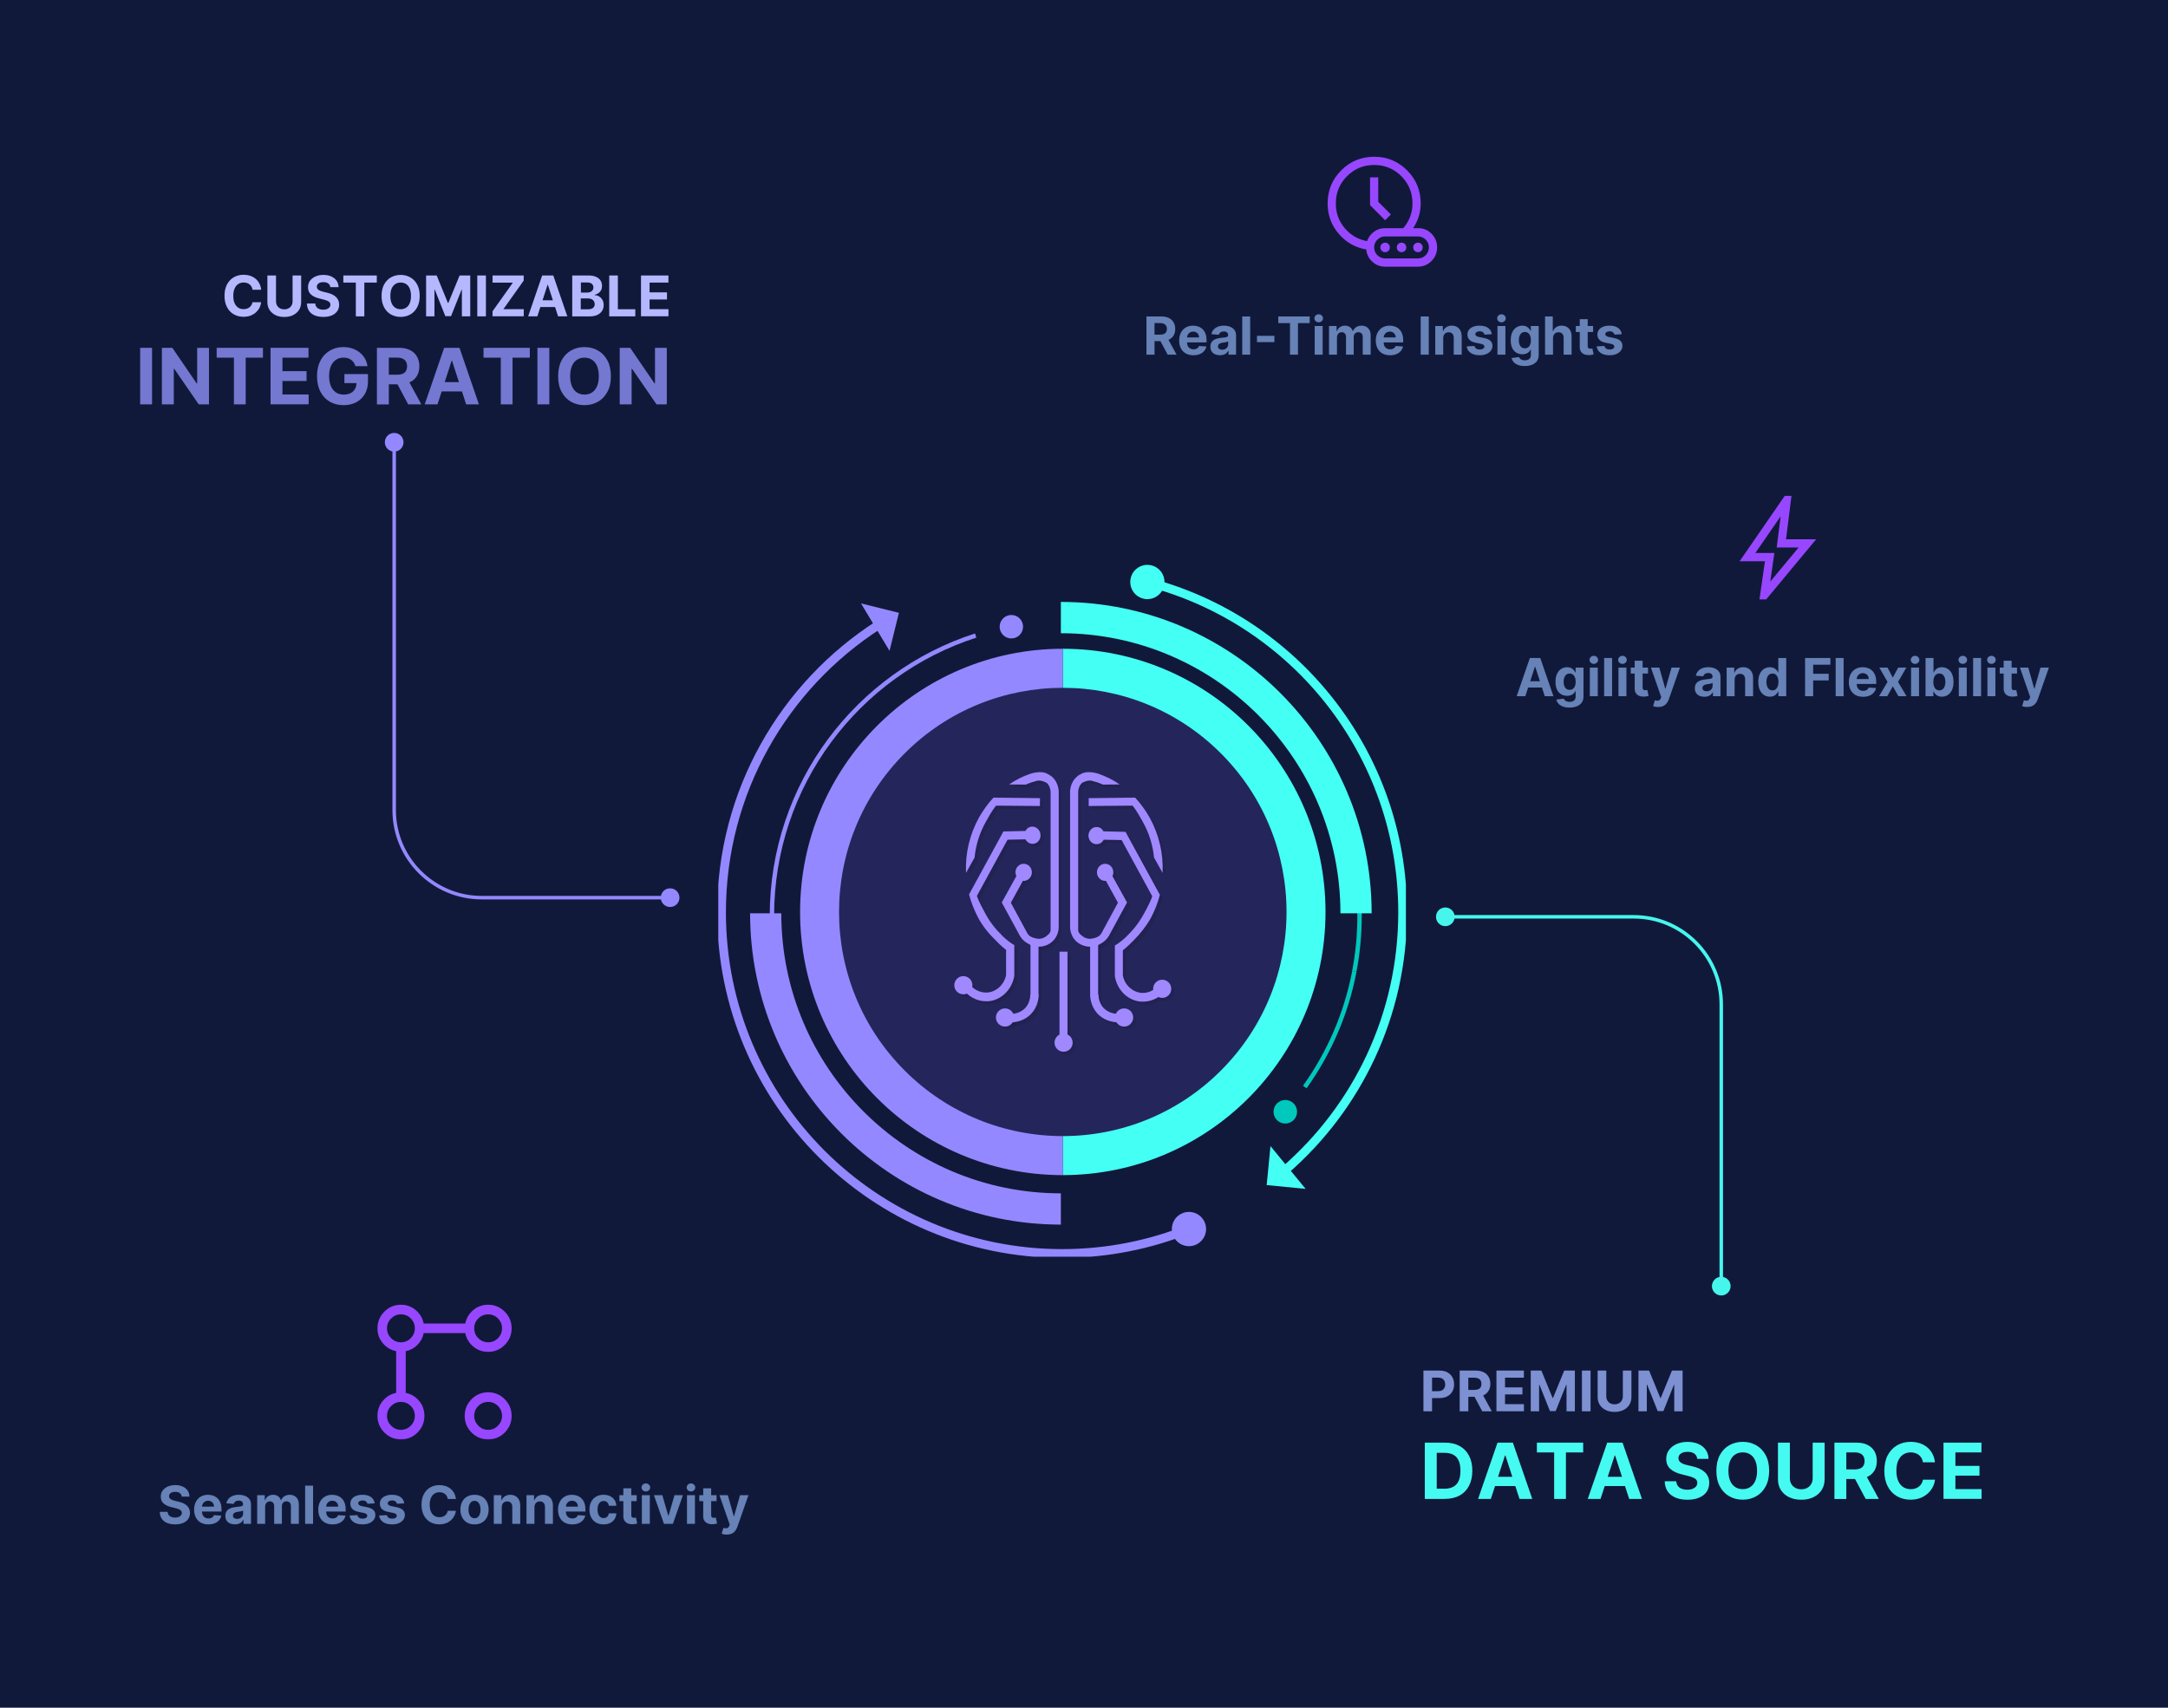 <svg xmlns="http://www.w3.org/2000/svg" width="495" height="390" viewBox="0 0 495 390" fill="none"><path d="M0 0H495V390H0V0Z" fill="#11193A"></path><path d="M59.643 66.172H57.651C57.619 65.915 57.545 65.68 57.428 65.477C57.321 65.274 57.172 65.103 57.001 64.963C56.831 64.825 56.629 64.707 56.394 64.632C56.17 64.557 55.915 64.514 55.649 64.514C55.169 64.514 54.743 64.632 54.392 64.867C54.029 65.103 53.752 65.456 53.561 65.905C53.369 66.354 53.262 66.91 53.262 67.552C53.262 68.194 53.358 68.771 53.561 69.231C53.763 69.68 54.04 70.023 54.392 70.258C54.743 70.493 55.159 70.6 55.627 70.6C55.894 70.6 56.139 70.568 56.362 70.493C56.586 70.418 56.788 70.322 56.959 70.183C57.129 70.044 57.278 69.884 57.396 69.691C57.513 69.499 57.598 69.274 57.641 69.028H59.633C59.579 69.466 59.452 69.873 59.249 70.279C59.047 70.686 58.77 71.028 58.429 71.338C58.088 71.648 57.672 71.894 57.204 72.076C56.735 72.258 56.192 72.344 55.595 72.344C54.764 72.344 54.029 72.151 53.369 71.777C52.709 71.403 52.197 70.857 51.824 70.14C51.452 69.424 51.26 68.557 51.26 67.552C51.26 66.546 51.452 65.669 51.835 64.953C52.218 64.236 52.73 63.691 53.39 63.316C54.04 62.942 54.775 62.749 55.595 62.749C56.139 62.749 56.639 62.824 57.097 62.974C57.555 63.124 57.971 63.348 58.322 63.637C58.684 63.926 58.972 64.279 59.196 64.707C59.419 65.124 59.569 65.605 59.633 66.151L59.643 66.172Z" fill="#B4B8FF"></path><path d="M66.791 62.91H68.762V68.974C68.762 69.659 68.602 70.247 68.283 70.761C67.963 71.274 67.505 71.67 66.93 71.959C66.355 72.247 65.684 72.386 64.906 72.386C64.128 72.386 63.457 72.247 62.882 71.959C62.307 71.67 61.859 71.274 61.529 70.761C61.21 70.247 61.05 69.659 61.05 68.974V62.91H63.02V68.803C63.02 69.156 63.095 69.477 63.255 69.755C63.415 70.033 63.628 70.247 63.915 70.408C64.203 70.568 64.533 70.643 64.906 70.643C65.279 70.643 65.62 70.568 65.907 70.408C66.195 70.247 66.408 70.033 66.568 69.755C66.728 69.477 66.802 69.167 66.802 68.803V62.91H66.791Z" fill="#B4B8FF"></path><path d="M75.42 65.594C75.388 65.231 75.228 64.942 74.951 64.739C74.674 64.535 74.301 64.429 73.833 64.429C73.513 64.429 73.236 64.471 73.023 64.557C72.799 64.642 72.629 64.771 72.512 64.931C72.394 65.092 72.341 65.273 72.341 65.466C72.341 65.637 72.373 65.776 72.448 65.905C72.522 66.033 72.629 66.14 72.767 66.225C72.906 66.311 73.066 66.397 73.236 66.461C73.417 66.525 73.609 66.579 73.811 66.632L74.642 66.835C75.047 66.931 75.42 67.049 75.761 67.199C76.102 67.349 76.389 67.541 76.645 67.755C76.89 67.98 77.082 68.236 77.22 68.536C77.359 68.835 77.433 69.178 77.433 69.573C77.433 70.14 77.284 70.643 76.996 71.06C76.709 71.477 76.304 71.798 75.761 72.033C75.228 72.258 74.578 72.376 73.822 72.376C73.066 72.376 72.416 72.258 71.862 72.033C71.308 71.798 70.871 71.456 70.562 71.007C70.253 70.557 70.094 69.99 70.072 69.317H71.979C72 69.627 72.086 69.894 72.245 70.097C72.405 70.301 72.618 70.461 72.885 70.568C73.151 70.675 73.46 70.728 73.79 70.728C74.12 70.728 74.408 70.675 74.663 70.579C74.919 70.483 75.1 70.344 75.239 70.172C75.377 70.001 75.441 69.798 75.441 69.573C75.441 69.359 75.377 69.188 75.26 69.049C75.143 68.91 74.962 68.782 74.727 68.686C74.493 68.589 74.205 68.493 73.865 68.407L72.853 68.151C72.064 67.958 71.446 67.659 70.999 67.252C70.552 66.846 70.317 66.3 70.328 65.605C70.328 65.038 70.477 64.546 70.775 64.118C71.084 63.701 71.5 63.37 72.032 63.134C72.565 62.899 73.172 62.781 73.843 62.781C74.514 62.781 75.132 62.899 75.654 63.134C76.165 63.37 76.57 63.701 76.858 64.118C77.145 64.546 77.295 65.028 77.305 65.584H75.42V65.594Z" fill="#B4B8FF"></path><path d="M78.392 64.535V62.91H86.029V64.535H83.185V72.247H81.246V64.535H78.402H78.392Z" fill="#B4B8FF"></path><path d="M95.83 67.573C95.83 68.589 95.638 69.456 95.255 70.172C94.871 70.889 94.349 71.434 93.689 71.809C93.028 72.183 92.293 72.376 91.473 72.376C90.653 72.376 89.907 72.183 89.247 71.809C88.586 71.434 88.075 70.889 87.691 70.172C87.308 69.456 87.116 68.589 87.116 67.584C87.116 66.579 87.308 65.701 87.691 64.985C88.075 64.268 88.597 63.723 89.247 63.348C89.907 62.974 90.642 62.781 91.473 62.781C92.304 62.781 93.028 62.974 93.689 63.348C94.349 63.723 94.871 64.268 95.255 64.985C95.638 65.701 95.83 66.568 95.83 67.584V67.573ZM93.838 67.573C93.838 66.91 93.742 66.354 93.55 65.905C93.359 65.455 93.082 65.102 92.73 64.878C92.379 64.653 91.963 64.525 91.484 64.525C91.004 64.525 90.589 64.642 90.237 64.878C89.886 65.113 89.609 65.455 89.417 65.905C89.225 66.354 89.129 66.91 89.129 67.573C89.129 68.236 89.225 68.793 89.417 69.242C89.609 69.691 89.886 70.033 90.237 70.269C90.589 70.504 91.004 70.621 91.484 70.621C91.963 70.621 92.368 70.504 92.73 70.269C93.092 70.033 93.359 69.691 93.55 69.242C93.742 68.793 93.838 68.236 93.838 67.573Z" fill="#B4B8FF"></path><path d="M97.278 62.91H99.707L102.264 69.178H102.37L104.937 62.91H107.366V72.247H105.459V66.172H105.385L102.977 72.205H101.678L99.27 66.151H99.196V72.247H97.289V62.91H97.278Z" fill="#B4B8FF"></path><path d="M110.945 62.91V72.247H108.975V62.91H110.945Z" fill="#B4B8FF"></path><path d="M112.458 72.247V71.082L117.102 64.546H112.458V62.91H119.574V64.076L114.929 70.611H119.584V72.237H112.469L112.458 72.247Z" fill="#B4B8FF"></path><path d="M122.695 72.247H120.586L123.792 62.91H126.328L129.534 72.247H127.425L125.092 65.049H125.017L122.684 72.247H122.695ZM122.567 68.579H127.542V70.119H122.567V68.579Z" fill="#B4B8FF"></path><path d="M130.652 72.247V62.91H134.37C135.052 62.91 135.627 63.017 136.085 63.22C136.543 63.423 136.884 63.701 137.118 64.065C137.353 64.429 137.459 64.835 137.459 65.306C137.459 65.669 137.385 65.99 137.246 66.268C137.097 66.546 136.905 66.771 136.65 66.942C136.394 67.113 136.106 67.242 135.787 67.317V67.402C136.138 67.413 136.469 67.52 136.788 67.701C137.097 67.883 137.353 68.151 137.544 68.482C137.736 68.814 137.832 69.21 137.832 69.67C137.832 70.162 137.715 70.611 137.47 70.996C137.225 71.381 136.863 71.691 136.394 71.916C135.915 72.14 135.329 72.258 134.636 72.258H130.663L130.652 72.247ZM132.623 66.814H134.082C134.349 66.814 134.594 66.771 134.807 66.675C135.02 66.579 135.18 66.439 135.307 66.268C135.435 66.097 135.489 65.883 135.489 65.637C135.489 65.295 135.371 65.028 135.137 64.824C134.903 64.621 134.562 64.514 134.125 64.514H132.634V66.814H132.623ZM132.623 70.632H134.221C134.764 70.632 135.169 70.525 135.414 70.311C135.659 70.097 135.787 69.819 135.787 69.466C135.787 69.21 135.723 68.974 135.606 68.782C135.478 68.589 135.307 68.429 135.073 68.322C134.839 68.215 134.572 68.151 134.253 68.151H132.602V70.632H132.623Z" fill="#B4B8FF"></path><path d="M139.1 72.247V62.91H141.07V70.622H145.054V72.247H139.1Z" fill="#B4B8FF"></path><path d="M146.353 72.247V62.91H152.617V64.535H148.313V66.76H152.287V68.386H148.313V70.611H152.628V72.237H146.343L146.353 72.247Z" fill="#B4B8FF"></path><path d="M34.716 79.435V92.345H32V79.435H34.716Z" fill="#7478D1"></path><path d="M47.712 79.435V92.345H45.369L39.776 84.216H39.68V92.345H36.964V79.435H39.35L44.9 87.553H45.017V79.435H47.723H47.712Z" fill="#7478D1"></path><path d="M49.47 81.681V79.435H60.037V81.681H56.096V92.345H53.411V81.681H49.47Z" fill="#7478D1"></path><path d="M61.773 92.345V79.435H70.434V81.681H64.49V84.762H69.987V87.008H64.49V90.088H70.466V92.335H61.773V92.345Z" fill="#7478D1"></path><path d="M81.14 83.607C81.055 83.297 80.927 83.029 80.767 82.794C80.608 82.558 80.416 82.355 80.181 82.184C79.958 82.013 79.691 81.895 79.404 81.799C79.116 81.713 78.796 81.671 78.445 81.671C77.785 81.671 77.209 81.831 76.719 82.163C76.219 82.494 75.835 82.965 75.558 83.585C75.281 84.206 75.143 84.976 75.143 85.874C75.143 86.773 75.281 87.543 75.548 88.174C75.814 88.805 76.208 89.286 76.698 89.618C77.188 89.95 77.785 90.11 78.466 90.11C79.084 90.11 79.606 90.003 80.043 89.778C80.48 89.554 80.82 89.243 81.044 88.837C81.279 88.431 81.396 87.96 81.396 87.404L81.95 87.489H78.637V85.436H84.016V87.062C84.016 88.195 83.782 89.169 83.302 89.982C82.823 90.794 82.173 91.425 81.332 91.864C80.49 92.303 79.532 92.527 78.456 92.527C77.252 92.527 76.187 92.26 75.281 91.725C74.365 91.19 73.662 90.431 73.151 89.436C72.639 88.452 72.384 87.275 72.384 85.906C72.384 84.858 72.533 83.928 72.842 83.104C73.14 82.28 73.566 81.585 74.12 81.018C74.674 80.451 75.303 80.013 76.038 79.713C76.762 79.414 77.55 79.264 78.402 79.264C79.127 79.264 79.808 79.371 80.437 79.585C81.066 79.799 81.619 80.098 82.109 80.484C82.6 80.869 82.994 81.329 83.302 81.863C83.611 82.398 83.814 82.976 83.899 83.617H81.14V83.607Z" fill="#7478D1"></path><path d="M86.061 92.345V79.435H91.131C92.1 79.435 92.931 79.606 93.624 79.959C94.316 80.312 94.838 80.793 95.2 81.425C95.562 82.056 95.744 82.804 95.744 83.649C95.744 84.494 95.562 85.243 95.19 85.863C94.817 86.484 94.284 86.954 93.592 87.275C92.899 87.596 92.047 87.767 91.067 87.767H87.669V85.575H90.63C91.152 85.575 91.579 85.5 91.919 85.361C92.26 85.222 92.516 85.008 92.686 84.719C92.857 84.43 92.942 84.077 92.942 83.649C92.942 83.222 92.857 82.858 92.686 82.569C92.516 82.28 92.26 82.056 91.909 81.895C91.557 81.735 91.131 81.671 90.609 81.671H88.777V92.356H86.061V92.345ZM93.006 86.473L96.202 92.345H93.198L90.066 86.473H92.995H93.006Z" fill="#7478D1"></path><path d="M99.877 92.345H96.969L101.411 79.435H104.915L109.347 92.345H106.428L103.211 82.387H103.115L99.888 92.345H99.877ZM99.696 87.265H106.577V89.393H99.696V87.265Z" fill="#7478D1"></path><path d="M110.401 81.681V79.435H120.969V81.681H117.027V92.345H114.343V81.681H110.401Z" fill="#7478D1"></path><path d="M125.421 79.435V92.345H122.705V79.435H125.421Z" fill="#7478D1"></path><path d="M139.482 85.896C139.482 87.308 139.216 88.505 138.684 89.49C138.151 90.474 137.437 91.233 136.521 91.746C135.616 92.27 134.593 92.527 133.453 92.527C132.313 92.527 131.28 92.27 130.375 91.746C129.469 91.222 128.745 90.474 128.223 89.479C127.69 88.495 127.435 87.297 127.435 85.896C127.435 84.495 127.701 83.286 128.223 82.302C128.755 81.318 129.469 80.558 130.375 80.045C131.28 79.521 132.313 79.264 133.453 79.264C134.593 79.264 135.605 79.521 136.521 80.045C137.427 80.569 138.151 81.318 138.684 82.302C139.216 83.286 139.482 84.484 139.482 85.896ZM136.723 85.896C136.723 84.987 136.585 84.216 136.319 83.585C136.052 82.954 135.669 82.484 135.179 82.163C134.689 81.842 134.114 81.681 133.453 81.681C132.793 81.681 132.218 81.842 131.728 82.163C131.237 82.484 130.854 82.965 130.588 83.585C130.321 84.206 130.183 84.976 130.183 85.896C130.183 86.816 130.321 87.575 130.588 88.206C130.854 88.837 131.237 89.308 131.728 89.629C132.218 89.95 132.793 90.11 133.453 90.11C134.114 90.11 134.689 89.95 135.179 89.629C135.669 89.308 136.052 88.826 136.319 88.206C136.585 87.586 136.723 86.816 136.723 85.896Z" fill="#7478D1"></path><path d="M152.244 79.435V92.345H149.901L144.308 84.216H144.212V92.345H141.496V79.435H143.882L149.432 87.553H149.549V79.435H152.255H152.244Z" fill="#7478D1"></path><path d="M87.867 101C87.867 102.178 88.822 103.133 90 103.133C91.178 103.133 92.133 102.178 92.133 101C92.133 99.822 91.178 98.867 90 98.867C88.822 98.867 87.867 99.822 87.867 101ZM150.867 205C150.867 206.178 151.822 207.133 153 207.133C154.178 207.133 155.133 206.178 155.133 205C155.133 203.822 154.178 202.867 153 202.867C151.822 202.867 150.867 203.822 150.867 205ZM89.6 101V185H90.4V101H89.6ZM110 205.4H153V204.6H110V205.4ZM89.6 185C89.6 196.267 98.733 205.4 110 205.4V204.6C99.175 204.6 90.4 195.825 90.4 185H89.6Z" fill="#9388FF"></path><path d="M327.867 209.375C327.867 210.553 328.822 211.508 330 211.508C331.178 211.508 332.133 210.553 332.133 209.375C332.133 208.197 331.178 207.242 330 207.242C328.822 207.242 327.867 208.197 327.867 209.375ZM390.867 293.719C390.867 294.897 391.822 295.852 393 295.852C394.178 295.852 395.133 294.897 395.133 293.719C395.133 292.54 394.178 291.585 393 291.585C391.822 291.585 390.867 292.54 390.867 293.719ZM330 209.775H373V208.975H330V209.775ZM392.6 229.375V293.719H393.4V229.375H392.6ZM373 209.775C383.825 209.775 392.6 218.55 392.6 229.375H393.4C393.4 218.108 384.267 208.975 373 208.975V209.775Z" fill="#46F6EC"></path><g clip-path="url(#clip0_755_24410)"><path d="M309.227 221.831C307.379 231.537 303.444 240.499 297.914 248.242" stroke="#00C8BC" stroke-miterlimit="10"></path><path d="M243.331 141.927C280.38 141.927 310.414 172.02 310.414 209.142C310.414 213.478 310.006 217.725 309.219 221.831" stroke="#00C8BC" stroke-miterlimit="10"></path><path d="M235.307 275.881C202.044 271.901 176.248 243.541 176.248 209.142C176.248 179.205 195.778 153.842 222.769 145.14" stroke="#9388FF" stroke-miterlimit="10"></path><path d="M271.643 280.604C262.639 284.255 252.803 286.264 242.5 286.264C199.557 286.256 164.742 251.381 164.742 208.353C164.742 180.804 179.01 156.601 200.537 142.745" stroke="#9388FF" stroke-width="2" stroke-miterlimit="10"></path><path d="M275.331 281.239C275.639 279.101 274.159 277.117 272.025 276.808C269.891 276.499 267.911 277.982 267.602 280.12C267.294 282.259 268.774 284.243 270.908 284.552C273.043 284.861 275.023 283.378 275.331 281.239Z" fill="#9388FF"></path><path d="M196.58 137.799L203.098 148.636L205.243 139.948L196.58 137.799Z" fill="#9388FF"></path><path d="M261.785 132.86C295.397 141.458 320.25 171.998 320.25 208.353C320.25 231.849 309.865 252.92 293.445 267.208" stroke="#44FFF4" stroke-width="2" stroke-miterlimit="10"></path><path d="M261.971 136.825C264.127 136.825 265.876 135.073 265.876 132.912C265.876 130.752 264.127 129 261.971 129C259.815 129 258.066 130.752 258.066 132.912C258.066 135.073 259.815 136.825 261.971 136.825Z" fill="#44FFF4"></path><path d="M298.099 271.507L290.075 261.734L289.214 270.637L298.099 271.507Z" fill="#44FFF4"></path><path d="M302.643 208.264C302.643 175.069 275.786 148.16 242.656 148.16V268.361C275.786 268.361 302.643 241.451 302.643 208.257V208.264Z" fill="#44FFF4"></path><path d="M182.677 208.264C182.677 241.459 209.534 268.368 242.663 268.368V148.16C209.534 148.16 182.677 175.069 182.677 208.264Z" fill="#9388FF"></path><path d="M278.78 244.459C298.731 224.47 298.731 192.06 278.78 172.071C258.83 152.081 226.484 152.081 206.534 172.071C186.583 192.06 186.583 224.47 206.534 244.459C226.484 264.449 258.83 264.449 278.78 244.459Z" fill="#24265B"></path><g opacity="0.8"><path d="M237.853 215.932H236.027V228.19H237.853V215.932Z" fill="#151228" fill-opacity="0.19"></path><path d="M257.769 232.013C255.98 232.623 254.028 232.214 252.81 231.038C251.675 229.901 251.548 228.435 251.548 227.863H251.467V215.97H249.641V228.227C249.722 229.164 250.049 230.957 251.467 232.385C252.647 233.567 254.354 234.214 256.099 234.214C256.871 234.214 257.643 234.095 258.415 233.85L257.762 232.02L257.769 232.013Z" fill="#151228" fill-opacity="0.19"></path><path d="M244.475 218.082H242.648V239.711H244.475V218.082Z" fill="#151228" fill-opacity="0.19"></path><path d="M225.82 188.435C226.31 187.543 227.283 185.832 227.936 185.014L228.181 184.731L238.18 184.813V183.02L227.572 182.901C226.31 184.248 225.212 185.795 224.276 187.424C222.124 191.336 221.107 195.65 221.307 200.09L223.259 196.587C223.541 193.738 224.395 190.964 225.82 188.442V188.435Z" fill="#151228" fill-opacity="0.19"></path><path d="M239.761 177.397C239.761 177.397 239.724 177.397 239.724 177.36C239.442 177.241 239.152 177.197 238.87 177.115C237.853 176.996 236.754 177.197 236.027 177.442C234.32 178.015 232.694 178.826 231.15 179.889L234.973 179.926C235.826 179.517 236.68 179.272 237.571 179.034C238.016 178.952 238.751 178.997 239.724 179.525C240.414 180.179 240.577 180.99 240.614 181.518V213.285C240.577 213.53 240.414 213.939 239.88 214.341C239.798 214.423 239.679 214.504 239.516 214.623C239.491 214.648 239.464 214.675 239.434 214.705H239.397C239.033 214.951 238.543 215.114 237.972 215.151C237.445 215.114 237.081 215.032 236.71 214.906C236.673 214.869 236.591 214.869 236.547 214.869H236.584C236.547 214.869 236.502 214.832 236.465 214.832C236.22 214.713 235.975 214.586 235.812 214.467L235.775 214.43C235.411 214.103 235.285 213.82 235.285 213.82L235.203 213.656C235.04 213.411 234.958 213.21 234.958 213.21L231.543 206.896L234.305 201.883C234.342 201.883 234.386 201.92 234.468 201.92C235.485 201.92 236.339 201.027 236.339 199.964C236.339 198.9 235.522 198.007 234.468 198.007C233.414 198.007 232.597 198.9 232.597 199.964C232.597 200.291 232.679 200.573 232.798 200.819L229.465 206.843L233.325 213.932C233.325 213.932 233.934 215.442 235.478 216.252C236.086 216.617 236.903 216.944 237.92 216.944H238.083C239.137 216.907 239.954 216.535 240.562 216.126C242.151 215.025 242.433 213.359 242.47 212.585V182.202C242.507 181.711 242.634 179.599 240.882 178.089C240.473 177.762 240.11 177.561 239.746 177.397H239.761Z" fill="#151228" fill-opacity="0.19"></path><path d="M261.674 188.435C261.184 187.543 260.212 185.832 259.558 185.014L259.313 184.731L249.314 184.813V183.02L259.922 182.901C261.184 184.248 262.283 185.795 263.218 187.424C265.371 191.336 266.388 195.65 266.187 200.09L264.235 196.587C263.953 193.738 263.099 190.964 261.674 188.442V188.435Z" fill="#151228" fill-opacity="0.19"></path><path d="M247.77 177.397C247.77 177.397 247.807 177.397 247.807 177.36C248.089 177.241 248.379 177.197 248.661 177.115C249.678 176.996 250.777 177.197 251.504 177.442C253.211 178.015 254.837 178.826 256.381 179.889L252.558 179.926C251.704 179.517 250.851 179.272 249.96 179.034C249.515 178.952 248.78 178.997 247.807 179.525C247.117 180.179 246.954 180.99 246.916 181.518V213.285C246.954 213.53 247.117 213.939 247.651 214.341C247.733 214.423 247.852 214.504 248.015 214.623C248.04 214.648 248.067 214.675 248.097 214.705H248.134C248.498 214.951 248.988 215.114 249.559 215.151C250.086 215.114 250.45 215.032 250.821 214.906C250.858 214.869 250.94 214.869 250.984 214.869H250.947C250.984 214.869 251.029 214.832 251.066 214.832C251.311 214.713 251.556 214.586 251.719 214.467L251.764 214.43C252.128 214.103 252.254 213.82 252.254 213.82L252.335 213.656C252.499 213.411 252.58 213.21 252.58 213.21L255.995 206.896L253.234 201.883C253.196 201.883 253.152 201.92 253.07 201.92C252.053 201.92 251.2 201.027 251.2 199.964C251.2 198.9 252.016 198.007 253.07 198.007C254.124 198.007 254.941 198.9 254.941 199.964C254.941 200.291 254.859 200.573 254.74 200.819L258.073 206.843L254.213 213.932C254.213 213.932 253.605 215.442 252.061 216.252C251.452 216.617 250.635 216.944 249.618 216.944H249.455C248.401 216.907 247.585 216.535 246.976 216.126C245.387 215.025 245.105 213.359 245.068 212.585V182.202C245.031 181.711 244.905 179.599 246.657 178.089C247.02 177.762 247.392 177.561 247.792 177.397H247.77Z" fill="#151228" fill-opacity="0.19"></path><path d="M231.476 234.222C230.704 234.222 229.932 234.103 229.16 233.857L229.769 232.028C231.558 232.638 233.51 232.229 234.728 231.053C235.863 229.915 235.989 228.45 235.989 227.877L237.897 227.915C237.897 228.733 237.697 230.763 236.071 232.392C234.891 233.575 233.228 234.222 231.476 234.222Z" fill="#151228" fill-opacity="0.19"></path><path d="M230.207 235.196C231.35 235.196 232.278 234.266 232.278 233.121C232.278 231.976 231.35 231.046 230.207 231.046C229.064 231.046 228.136 231.976 228.136 233.121C228.136 234.266 229.064 235.196 230.207 235.196Z" fill="#151228" fill-opacity="0.19"></path><path d="M266.098 228.636C267.242 228.636 268.169 227.706 268.169 226.561C268.169 225.416 267.242 224.486 266.098 224.486C264.955 224.486 264.027 225.416 264.027 226.561C264.027 227.706 264.955 228.636 266.098 228.636Z" fill="#151228" fill-opacity="0.19"></path><path d="M257.406 235.196C258.549 235.196 259.477 234.266 259.477 233.121C259.477 231.976 258.549 231.046 257.406 231.046C256.263 231.046 255.335 231.976 255.335 233.121C255.335 234.266 256.263 235.196 257.406 235.196Z" fill="#151228" fill-opacity="0.19"></path><path d="M243.584 240.938C244.727 240.938 245.655 240.008 245.655 238.863C245.655 237.718 244.727 236.788 243.584 236.788C242.441 236.788 241.513 237.718 241.513 238.863C241.513 240.008 242.441 240.938 243.584 240.938Z" fill="#151228" fill-opacity="0.19"></path><path d="M220.698 227.818C221.841 227.818 222.769 226.888 222.769 225.743C222.769 224.597 221.841 223.668 220.698 223.668C219.555 223.668 218.627 224.597 218.627 225.743C218.627 226.888 219.555 227.818 220.698 227.818Z" fill="#151228" fill-opacity="0.19"></path><path d="M238.053 190.51C237.526 189.573 236.428 189.246 235.537 189.774C235.255 189.938 235.047 190.22 234.884 190.51L229.843 190.629L221.997 205.006C222.487 206.836 223.177 208.629 224.068 210.302C225.122 212.295 226.51 213.969 228.054 215.471C228.054 215.471 229.354 216.855 230.452 217.673V223.415C230.044 225.572 228.255 227.245 226.184 227.409C224.395 227.528 222.688 226.554 221.797 225.006L220.416 226.435C221.678 228.227 223.667 229.41 225.865 229.41H226.355C229.361 229.164 231.803 226.725 232.33 223.623V216.58C230.786 215.724 229.524 214.378 229.524 214.378C228.017 212.913 226.718 211.239 225.701 209.328C225.211 208.435 224.276 206.68 223.912 205.706L223.794 205.341L230.786 192.511L234.891 192.429V192.466C235.418 193.403 236.517 193.731 237.415 193.203C238.269 192.675 238.595 191.492 238.068 190.518L238.053 190.51Z" fill="#151228" fill-opacity="0.19"></path><path d="M265.735 225.133C264.799 226.643 263.137 227.617 261.385 227.498C259.314 227.334 257.525 225.668 257.116 223.504V217.762C258.17 216.951 259.514 215.561 259.514 215.561C261.021 214.051 262.402 212.34 263.5 210.391C264.391 208.718 265.089 206.933 265.571 205.096L257.725 190.718L252.685 190.599C252.521 190.317 252.321 190.027 252.031 189.863C251.141 189.335 249.998 189.662 249.515 190.599C248.988 191.537 249.315 192.756 250.205 193.284C251.096 193.813 252.239 193.485 252.729 192.548V192.511L256.834 192.593L263.827 205.423L263.708 205.787C263.344 206.762 262.446 208.517 261.919 209.41C260.902 211.321 259.603 212.994 258.096 214.46C258.096 214.46 256.834 215.806 255.29 216.661V223.705C255.817 226.844 258.26 229.283 261.266 229.491H261.756C263.953 229.491 265.987 228.309 267.204 226.516L265.742 225.133H265.735Z" fill="#151228" fill-opacity="0.19"></path></g><path d="M237.111 215.189H235.285V227.446H237.111V215.189Z" fill="#A088FF"></path><path d="M257.027 231.269C255.238 231.879 253.286 231.47 252.068 230.295C250.932 229.157 250.806 227.691 250.806 227.119H250.725V215.226H248.898V227.483C248.98 228.42 249.307 230.213 250.725 231.641C251.905 232.824 253.612 233.471 255.357 233.471C256.129 233.471 256.901 233.352 257.673 233.106L257.019 231.276L257.027 231.269Z" fill="#A088FF"></path><path d="M243.732 217.338H241.906V238.967H243.732V217.338Z" fill="#A088FF"></path><path d="M225.078 187.691C225.568 186.799 226.54 185.088 227.194 184.27L227.439 183.987L237.438 184.069V182.277L226.83 182.158C225.568 183.504 224.469 185.051 223.534 186.68C221.381 190.592 220.364 194.906 220.565 199.346L222.517 195.843C222.799 192.994 223.653 190.22 225.078 187.699V187.691Z" fill="#A088FF"></path><path d="M239.019 176.654C239.019 176.654 238.981 176.654 238.981 176.616C238.699 176.497 238.41 176.453 238.128 176.371C237.111 176.252 236.012 176.453 235.285 176.698C233.577 177.271 231.952 178.082 230.408 179.145L234.231 179.183C235.084 178.773 235.938 178.528 236.829 178.29C237.274 178.208 238.009 178.253 238.981 178.781C239.672 179.435 239.835 180.246 239.872 180.774V212.541C239.835 212.786 239.672 213.195 239.137 213.597C239.056 213.679 238.937 213.761 238.774 213.88C238.749 213.904 238.722 213.932 238.692 213.961H238.655C238.291 214.207 237.801 214.37 237.23 214.408C236.703 214.37 236.339 214.289 235.968 214.162C235.931 214.125 235.849 214.125 235.804 214.125H235.841C235.804 214.125 235.76 214.088 235.723 214.088C235.478 213.969 235.233 213.842 235.069 213.723L235.032 213.686C234.669 213.359 234.542 213.076 234.542 213.076L234.461 212.913C234.297 212.667 234.216 212.466 234.216 212.466L230.801 206.152L233.563 201.139C233.6 201.139 233.644 201.176 233.726 201.176C234.743 201.176 235.597 200.283 235.597 199.22C235.597 198.156 234.78 197.264 233.726 197.264C232.672 197.264 231.855 198.156 231.855 199.22C231.855 199.547 231.937 199.83 232.056 200.075L228.723 206.1L232.583 213.188C232.583 213.188 233.191 214.698 234.735 215.508C235.344 215.873 236.161 216.2 237.178 216.2H237.341C238.395 216.163 239.212 215.791 239.82 215.382C241.409 214.281 241.691 212.615 241.728 211.842V181.458C241.765 180.968 241.891 178.855 240.139 177.345C239.731 177.018 239.367 176.817 239.004 176.654H239.019Z" fill="#A088FF"></path><path d="M260.932 187.691C260.442 186.799 259.469 185.088 258.816 184.27L258.571 183.987L248.572 184.069V182.277L259.18 182.158C260.442 183.504 261.541 185.051 262.476 186.68C264.629 190.592 265.646 194.906 265.445 199.346L263.493 195.843C263.211 192.994 262.357 190.22 260.932 187.699V187.691Z" fill="#A088FF"></path><path d="M247.028 176.654C247.028 176.654 247.065 176.654 247.065 176.616C247.347 176.497 247.637 176.453 247.919 176.371C248.936 176.252 250.034 176.453 250.762 176.698C252.469 177.271 254.095 178.082 255.639 179.145L251.816 179.183C250.962 178.773 250.109 178.528 249.218 178.29C248.772 178.208 248.037 178.253 247.065 178.781C246.375 179.435 246.211 180.246 246.174 180.774V212.541C246.211 212.786 246.375 213.195 246.909 213.597C246.991 213.679 247.11 213.761 247.273 213.88C247.298 213.904 247.325 213.932 247.355 213.961H247.392C247.755 214.207 248.245 214.37 248.817 214.408C249.344 214.37 249.708 214.289 250.079 214.162C250.116 214.125 250.198 214.125 250.242 214.125H250.205C250.242 214.125 250.287 214.088 250.324 214.088C250.569 213.969 250.814 213.842 250.977 213.723L251.022 213.686C251.385 213.359 251.512 213.076 251.512 213.076L251.593 212.913C251.756 212.667 251.838 212.466 251.838 212.466L255.253 206.152L252.491 201.139C252.454 201.139 252.41 201.176 252.328 201.176C251.311 201.176 250.457 200.283 250.457 199.22C250.457 198.156 251.274 197.264 252.328 197.264C253.382 197.264 254.199 198.156 254.199 199.22C254.199 199.547 254.117 199.83 253.998 200.075L257.331 206.1L253.471 213.188C253.471 213.188 252.863 214.698 251.319 215.508C250.71 215.873 249.893 216.2 248.876 216.2H248.713C247.659 216.163 246.842 215.791 246.234 215.382C244.645 214.281 244.363 212.615 244.326 211.842V181.458C244.289 180.968 244.163 178.855 245.914 177.345C246.278 177.018 246.649 176.817 247.05 176.654H247.028Z" fill="#A088FF"></path><path d="M230.727 233.478C229.955 233.478 229.183 233.359 228.411 233.114L229.02 231.284C230.809 231.894 232.761 231.485 233.979 230.31C235.114 229.172 235.24 227.706 235.24 227.134L237.148 227.171C237.148 227.989 236.948 230.02 235.322 231.648C234.142 232.831 232.479 233.478 230.727 233.478Z" fill="#A088FF"></path><path d="M229.465 234.445C230.608 234.445 231.536 233.515 231.536 232.37C231.536 231.224 230.608 230.295 229.465 230.295C228.321 230.295 227.394 231.224 227.394 232.37C227.394 233.515 228.321 234.445 229.465 234.445Z" fill="#A088FF"></path><path d="M265.356 227.892C266.499 227.892 267.427 226.963 267.427 225.817C267.427 224.672 266.499 223.742 265.356 223.742C264.213 223.742 263.285 224.672 263.285 225.817C263.285 226.963 264.213 227.892 265.356 227.892Z" fill="#A088FF"></path><path d="M256.664 234.445C257.807 234.445 258.735 233.515 258.735 232.37C258.735 231.224 257.807 230.295 256.664 230.295C255.521 230.295 254.593 231.224 254.593 232.37C254.593 233.515 255.521 234.445 256.664 234.445Z" fill="#A088FF"></path><path d="M242.842 240.194C243.985 240.194 244.913 239.265 244.913 238.119C244.913 236.974 243.985 236.044 242.842 236.044C241.698 236.044 240.771 236.974 240.771 238.119C240.771 239.265 241.698 240.194 242.842 240.194Z" fill="#A088FF"></path><path d="M219.956 227.074C221.099 227.074 222.027 226.144 222.027 224.999C222.027 223.854 221.099 222.924 219.956 222.924C218.813 222.924 217.885 223.854 217.885 224.999C217.885 226.144 218.813 227.074 219.956 227.074Z" fill="#A088FF"></path><path d="M237.311 189.766C236.784 188.829 235.686 188.502 234.795 189.03C234.513 189.194 234.305 189.476 234.142 189.766L229.101 189.885L221.255 204.263C221.745 206.092 222.435 207.885 223.326 209.558C224.38 211.552 225.768 213.225 227.312 214.728C227.312 214.728 228.611 216.111 229.71 216.929V222.671C229.302 224.828 227.513 226.501 225.442 226.665C223.653 226.784 221.945 225.81 221.055 224.263L219.674 225.691C220.936 227.483 222.925 228.666 225.122 228.666H225.612C228.619 228.42 231.061 225.981 231.588 222.879V215.836C230.044 214.98 228.782 213.634 228.782 213.634C227.275 212.169 225.976 210.495 224.959 208.584C224.469 207.691 223.534 205.936 223.17 204.962L223.051 204.597L230.044 191.767L234.149 191.685V191.723C234.676 192.66 235.775 192.987 236.673 192.459C237.527 191.931 237.853 190.748 237.326 189.774L237.311 189.766Z" fill="#A088FF"></path><path d="M264.992 224.389C264.057 225.899 262.394 226.873 260.642 226.754C258.571 226.591 256.782 224.925 256.374 222.76V217.018C257.428 216.208 258.772 214.817 258.772 214.817C260.279 213.307 261.659 211.596 262.758 209.648C263.649 207.974 264.347 206.189 264.829 204.352L256.983 189.975L251.943 189.856C251.779 189.573 251.579 189.283 251.289 189.119C250.399 188.591 249.255 188.919 248.773 189.856C248.246 190.793 248.572 192.013 249.463 192.541C250.354 193.069 251.497 192.742 251.987 191.804V191.767L256.092 191.849L263.085 204.679L262.966 205.044C262.602 206.018 261.704 207.773 261.177 208.666C260.16 210.577 258.861 212.251 257.354 213.716C257.354 213.716 256.092 215.062 254.548 215.918V222.961C255.075 226.1 257.517 228.539 260.524 228.748H261.014C263.211 228.748 265.245 227.565 266.462 225.773L265 224.389H264.992Z" fill="#A088FF"></path><path d="M242.218 279.666C203.09 279.666 171.26 247.773 171.26 208.569H178.386C178.386 243.831 207.017 272.526 242.218 272.526V279.666Z" fill="#9388FF"></path><path d="M313.176 208.569H306.05C306.05 173.307 277.418 144.612 242.218 144.612V137.464C281.345 137.464 313.176 169.357 313.176 208.562V208.569Z" fill="#44FFF4"></path><path d="M230.913 145.802C232.388 145.802 233.585 144.603 233.585 143.124C233.585 141.646 232.388 140.447 230.913 140.447C229.437 140.447 228.24 141.646 228.24 143.124C228.24 144.603 229.437 145.802 230.913 145.802Z" fill="#9388FF"></path><path d="M293.46 256.587C294.944 256.587 296.147 255.382 296.147 253.895C296.147 252.408 294.944 251.202 293.46 251.202C291.976 251.202 290.772 252.408 290.772 253.895C290.772 255.382 291.976 256.587 293.46 256.587Z" fill="#00C8BC"></path></g><g clip-path="url(#clip1_755_24410)"><path d="M325 322.3V313H328.664C329.367 313 329.975 313.138 330.465 313.405C330.965 313.671 331.338 314.044 331.604 314.513C331.871 314.981 331.999 315.535 331.999 316.153C331.999 316.771 331.871 317.314 331.594 317.783C331.328 318.252 330.944 318.624 330.443 318.891C329.943 319.157 329.336 319.285 328.611 319.285H326.278V317.708H328.302C328.675 317.708 328.995 317.644 329.24 317.517C329.485 317.389 329.666 317.197 329.794 316.963C329.921 316.728 329.975 316.462 329.975 316.153C329.975 315.844 329.911 315.578 329.794 315.344C329.666 315.109 329.485 314.928 329.24 314.8C328.995 314.672 328.675 314.609 328.292 314.609H326.971V322.3H325Z" fill="#7D90D2"></path><path d="M333.277 322.3V313H336.942C337.645 313 338.241 313.128 338.742 313.373C339.243 313.618 339.616 313.98 339.882 314.427C340.148 314.875 340.276 315.418 340.276 316.036C340.276 316.654 340.148 317.186 339.871 317.623C339.594 318.06 339.221 318.411 338.721 318.646C338.22 318.88 337.613 318.997 336.889 318.997H334.428V317.421H336.569C336.942 317.421 337.261 317.367 337.506 317.272C337.751 317.176 337.943 317.016 338.06 316.814C338.177 316.611 338.241 316.356 338.241 316.047C338.241 315.738 338.177 315.482 338.06 315.269C337.943 315.056 337.751 314.896 337.506 314.79C337.261 314.683 336.942 314.619 336.569 314.619H335.248V322.31H333.277V322.3ZM338.295 318.071L340.606 322.3H338.433L336.175 318.071H338.295Z" fill="#7D90D2"></path><path d="M341.671 322.3V313H347.934V314.619H343.631V316.835H347.604V318.454H343.631V320.67H347.945V322.289H341.66L341.671 322.3Z" fill="#7D90D2"></path><path d="M349.501 313H351.93L354.486 319.242H354.593L357.149 313H359.578V322.3H357.671V316.249H357.597L355.189 322.257H353.89L351.482 316.228H351.408V322.3H349.501V313Z" fill="#7D90D2"></path><path d="M363.157 313V322.3H361.187V313H363.157Z" fill="#7D90D2"></path><path d="M370.518 313H372.489V319.04C372.489 319.722 372.329 320.308 372.009 320.819C371.69 321.33 371.232 321.724 370.657 322.012C370.081 322.3 369.41 322.438 368.633 322.438C367.855 322.438 367.184 322.3 366.609 322.012C366.033 321.724 365.586 321.33 365.256 320.819C364.936 320.308 364.776 319.722 364.776 319.04V313H366.747V318.869C366.747 319.221 366.822 319.541 366.981 319.818C367.141 320.095 367.354 320.308 367.642 320.467C367.929 320.627 368.26 320.702 368.633 320.702C369.005 320.702 369.346 320.627 369.634 320.467C369.921 320.308 370.135 320.095 370.294 319.818C370.454 319.541 370.529 319.232 370.529 318.869V313H370.518Z" fill="#7D90D2"></path><path d="M374.097 313H376.525L379.082 319.242H379.189L381.745 313H384.174V322.3H382.267V316.249H382.193L379.785 322.257H378.485L376.078 316.228H376.003V322.3H374.097V313Z" fill="#7D90D2"></path><path d="M329.868 342.315H325.309V329.458H329.91C331.199 329.458 332.318 329.714 333.255 330.225C334.193 330.736 334.906 331.471 335.407 332.43C335.908 333.389 336.163 334.539 336.163 335.871C336.163 337.202 335.908 338.363 335.407 339.322C334.906 340.281 334.182 341.027 333.245 341.538C332.307 342.049 331.178 342.305 329.878 342.305L329.868 342.315ZM328.025 339.983H329.751C330.55 339.983 331.231 339.844 331.785 339.557C332.339 339.269 332.755 338.821 333.032 338.214C333.309 337.607 333.447 336.829 333.447 335.871C333.447 334.912 333.309 334.145 333.032 333.538C332.755 332.931 332.339 332.494 331.796 332.206C331.242 331.919 330.571 331.78 329.772 331.78H328.036V339.983H328.025Z" fill="#45FBF1"></path><path d="M340.382 342.315H337.474L341.916 329.458H345.42L349.852 342.315H346.933L343.716 332.398H343.62L340.392 342.315H340.382ZM340.201 337.256H347.082V339.375H340.201V337.256Z" fill="#45FBF1"></path><path d="M350.906 331.695V329.458H361.473V331.695H357.532V342.315H354.848V331.695H350.906Z" fill="#45FBF1"></path><path d="M365.426 342.315H362.518L366.96 329.458H370.464L374.896 342.315H371.977L368.76 332.398H368.664L365.436 342.315H365.426ZM365.245 337.256H372.126V339.375H365.245V337.256Z" fill="#45FBF1"></path><path d="M387.508 333.154C387.455 332.643 387.242 332.26 386.858 331.972C386.475 331.695 385.963 331.557 385.303 331.557C384.855 331.557 384.483 331.62 384.174 331.738C383.865 331.865 383.63 332.036 383.471 332.249C383.311 332.462 383.226 332.718 383.226 332.995C383.226 333.229 383.268 333.431 383.375 333.602C383.481 333.772 383.63 333.921 383.822 334.049C384.014 334.177 384.227 334.284 384.472 334.369C384.717 334.454 384.983 334.539 385.26 334.593L386.411 334.869C386.975 334.997 387.487 335.168 387.955 335.37C388.424 335.583 388.829 335.839 389.17 336.137C389.51 336.446 389.777 336.798 389.969 337.213C390.16 337.628 390.256 338.097 390.256 338.64C390.256 339.429 390.054 340.11 389.66 340.686C389.265 341.261 388.69 341.708 387.955 342.017C387.21 342.337 386.315 342.497 385.271 342.497C384.227 342.497 383.332 342.337 382.565 342.017C381.798 341.698 381.202 341.229 380.765 340.6C380.339 339.972 380.115 339.194 380.094 338.278H382.725C382.757 338.704 382.874 339.067 383.098 339.354C383.321 339.642 383.609 339.855 383.982 340.004C384.355 340.142 384.77 340.217 385.239 340.217C385.708 340.217 386.102 340.153 386.443 340.015C386.783 339.876 387.05 339.695 387.242 339.461C387.433 339.226 387.529 338.949 387.529 338.64C387.529 338.353 387.444 338.108 387.273 337.916C387.103 337.714 386.858 337.554 386.528 337.415C386.208 337.277 385.803 337.149 385.335 337.043L383.939 336.691C382.853 336.425 382.001 336.02 381.372 335.455C380.744 334.891 380.435 334.134 380.435 333.186C380.435 332.409 380.637 331.727 381.063 331.141C381.489 330.555 382.064 330.108 382.799 329.778C383.534 329.447 384.376 329.288 385.313 329.288C386.251 329.288 387.103 329.447 387.817 329.778C388.53 330.108 389.084 330.555 389.479 331.141C389.873 331.727 390.086 332.398 390.096 333.165H387.487L387.508 333.154Z" fill="#45FBF1"></path><path d="M403.934 335.881C403.934 337.288 403.667 338.481 403.135 339.461C402.602 340.441 401.888 341.197 400.972 341.708C400.067 342.23 399.044 342.486 397.904 342.486C396.765 342.486 395.731 342.23 394.826 341.708C393.92 341.186 393.196 340.441 392.674 339.45C392.141 338.47 391.886 337.277 391.886 335.881C391.886 334.486 392.152 333.282 392.674 332.302C393.207 331.322 393.92 330.566 394.826 330.055C395.731 329.533 396.765 329.277 397.904 329.277C399.044 329.277 400.056 329.533 400.972 330.055C401.878 330.577 402.602 331.322 403.135 332.302C403.667 333.282 403.934 334.475 403.934 335.881ZM401.175 335.881C401.175 334.976 401.036 334.209 400.77 333.58C400.504 332.952 400.12 332.483 399.63 332.164C399.14 331.844 398.565 331.684 397.904 331.684C397.244 331.684 396.669 331.844 396.179 332.164C395.689 332.483 395.305 332.963 395.039 333.58C394.773 334.198 394.634 334.965 394.634 335.881C394.634 336.798 394.773 337.554 395.039 338.182C395.305 338.811 395.689 339.28 396.179 339.599C396.669 339.919 397.244 340.078 397.904 340.078C398.565 340.078 399.14 339.919 399.63 339.599C400.12 339.28 400.504 338.8 400.77 338.182C401.036 337.564 401.175 336.798 401.175 335.881Z" fill="#45FBF1"></path><path d="M413.883 329.458H416.6V337.81C416.6 338.747 416.376 339.567 415.929 340.27C415.481 340.973 414.863 341.517 414.064 341.911C413.265 342.305 412.339 342.497 411.273 342.497C410.208 342.497 409.271 342.305 408.472 341.911C407.673 341.517 407.055 340.973 406.608 340.27C406.16 339.567 405.947 338.747 405.947 337.81V329.458H408.664V337.575C408.664 338.065 408.77 338.502 408.983 338.885C409.196 339.269 409.505 339.567 409.899 339.78C410.293 340.004 410.752 340.11 411.273 340.11C411.795 340.11 412.264 340.004 412.648 339.78C413.042 339.567 413.34 339.258 413.553 338.885C413.766 338.502 413.873 338.065 413.873 337.575V329.458H413.883Z" fill="#45FBF1"></path><path d="M418.837 342.315V329.458H423.907C424.877 329.458 425.708 329.628 426.4 329.98C427.093 330.332 427.615 330.811 427.977 331.439C428.339 332.068 428.52 332.814 428.52 333.655C428.52 334.497 428.339 335.242 427.966 335.86C427.593 336.478 427.061 336.947 426.368 337.266C425.676 337.586 424.824 337.756 423.844 337.756H420.445V335.572H423.407C423.929 335.572 424.355 335.498 424.696 335.359C425.037 335.221 425.292 335.008 425.463 334.72C425.633 334.433 425.718 334.081 425.718 333.655C425.718 333.229 425.633 332.867 425.463 332.579C425.292 332.292 425.037 332.068 424.685 331.908C424.334 331.748 423.907 331.684 423.386 331.684H421.553V342.326H418.837V342.315ZM425.782 336.467L428.978 342.315H425.974L422.842 336.467H425.772H425.782Z" fill="#45FBF1"></path><path d="M441.793 333.953H439.045C438.992 333.602 438.896 333.282 438.736 333.005C438.576 332.728 438.384 332.494 438.139 332.292C437.894 332.1 437.617 331.94 437.298 331.844C436.978 331.738 436.637 331.684 436.275 331.684C435.615 331.684 435.029 331.844 434.539 332.174C434.049 332.505 433.665 332.984 433.388 333.602C433.112 334.23 432.984 334.987 432.984 335.881C432.984 336.776 433.122 337.564 433.399 338.193C433.676 338.821 434.06 339.29 434.55 339.61C435.04 339.929 435.615 340.089 436.265 340.089C436.627 340.089 436.968 340.047 437.277 339.94C437.586 339.844 437.862 339.706 438.107 339.514C438.352 339.322 438.555 339.098 438.715 338.832C438.874 338.566 438.992 338.257 439.056 337.916H441.804C441.729 338.523 441.559 339.088 441.271 339.631C440.984 340.174 440.611 340.664 440.131 341.09C439.652 341.517 439.088 341.857 438.438 342.113C437.777 342.358 437.042 342.486 436.222 342.486C435.072 342.486 434.049 342.23 433.143 341.708C432.238 341.186 431.524 340.441 431.013 339.45C430.491 338.47 430.235 337.277 430.235 335.881C430.235 334.486 430.502 333.282 431.024 332.302C431.556 331.322 432.27 330.566 433.175 330.055C434.081 329.533 435.093 329.277 436.222 329.277C436.968 329.277 437.66 329.383 438.299 329.586C438.938 329.799 439.503 330.097 439.993 330.502C440.483 330.907 440.888 331.386 441.197 331.972C441.506 332.547 441.708 333.208 441.793 333.953Z" fill="#45FBF1"></path><path d="M443.742 342.315V329.458H452.403V331.695H446.459V334.763H451.955V337H446.459V340.068H452.435V342.305H443.742V342.315Z" fill="#45FBF1"></path></g><mask id="mask0_755_24410" style="mask-type:alpha" maskUnits="userSpaceOnUse" x="84" y="294" width="35" height="35"><rect x="84" y="294" width="35" height="35" fill="#D9D9D9"></rect></mask><g mask="url(#mask0_755_24410)"><path d="M111.456 308.725C110.15 308.725 109.016 308.32 108.053 307.509C107.091 306.698 106.482 305.677 106.226 304.445H96.738C96.527 305.489 96.05 306.385 95.309 307.134C94.568 307.883 93.677 308.364 92.638 308.576V318.088C93.864 318.346 94.881 318.957 95.689 319.924C96.497 320.89 96.901 322.029 96.901 323.34C96.901 324.829 96.379 326.097 95.334 327.146C94.29 328.194 93.027 328.719 91.544 328.719C90.061 328.719 88.798 328.194 87.754 327.146C86.71 326.097 86.188 324.829 86.188 323.34C86.188 322.029 86.591 320.89 87.399 319.924C88.207 318.957 89.224 318.346 90.45 318.088V308.576C89.224 308.319 88.207 307.708 87.399 306.744C86.591 305.78 86.188 304.648 86.188 303.347C86.188 301.858 86.711 300.59 87.757 299.541C88.803 298.493 90.061 297.968 91.53 297.968C92.826 297.968 93.954 298.374 94.914 299.185C95.874 299.996 96.482 301.017 96.738 302.249H106.226C106.482 301.017 107.091 299.996 108.053 299.185C109.016 298.374 110.15 297.968 111.456 297.968C112.929 297.968 114.19 298.495 115.239 299.548C116.288 300.602 116.812 301.868 116.812 303.347C116.812 304.836 116.288 306.104 115.239 307.153C114.19 308.201 112.929 308.725 111.456 308.725ZM91.535 326.536C92.418 326.536 93.168 326.22 93.786 325.587C94.404 324.955 94.713 324.209 94.713 323.349C94.713 322.463 94.404 321.709 93.786 321.089C93.168 320.468 92.418 320.158 91.535 320.158C90.679 320.158 89.936 320.468 89.306 321.089C88.676 321.709 88.361 322.463 88.361 323.349C88.361 324.209 88.676 324.955 89.306 325.587C89.936 326.22 90.679 326.536 91.535 326.536ZM91.535 306.543C92.418 306.543 93.168 306.23 93.786 305.604C94.404 304.977 94.713 304.225 94.713 303.345C94.713 302.466 94.404 301.716 93.786 301.095C93.168 300.475 92.418 300.165 91.535 300.165C90.679 300.165 89.936 300.475 89.306 301.095C88.676 301.716 88.361 302.466 88.361 303.345C88.361 304.225 88.676 304.977 89.306 305.604C89.936 306.23 90.679 306.543 91.535 306.543ZM111.456 328.719C109.973 328.719 108.71 328.194 107.666 327.146C106.621 326.097 106.099 324.832 106.099 323.35C106.099 321.868 106.621 320.6 107.666 319.545C108.71 318.489 109.973 317.962 111.456 317.962C112.938 317.962 114.202 318.489 115.246 319.545C116.29 320.6 116.812 321.868 116.812 323.35C116.812 324.832 116.29 326.097 115.246 327.146C114.202 328.194 112.938 328.719 111.456 328.719ZM111.457 326.536C112.333 326.536 113.08 326.22 113.698 325.587C114.316 324.955 114.625 324.209 114.625 323.349C114.625 322.463 114.316 321.709 113.698 321.089C113.08 320.468 112.333 320.158 111.457 320.158C110.582 320.158 109.832 320.468 109.208 321.089C108.585 321.709 108.273 322.463 108.273 323.349C108.273 324.209 108.585 324.955 109.208 325.587C109.832 326.22 110.582 326.536 111.457 326.536ZM111.457 306.543C112.333 306.543 113.08 306.23 113.698 305.604C114.316 304.977 114.625 304.225 114.625 303.345C114.625 302.466 114.316 301.716 113.698 301.095C113.08 300.475 112.333 300.165 111.457 300.165C110.582 300.165 109.832 300.475 109.208 301.095C108.585 301.716 108.273 302.466 108.273 303.345C108.273 304.225 108.585 304.977 109.208 305.604C109.832 306.23 110.582 306.543 111.457 306.543Z" fill="#9747FF"></path></g><path d="M41.493 341.783C41.459 341.439 41.312 341.172 41.054 340.982C40.795 340.791 40.445 340.696 40.001 340.696C39.7 340.696 39.446 340.739 39.239 340.824C39.031 340.906 38.872 341.021 38.761 341.169C38.653 341.317 38.599 341.484 38.599 341.672C38.594 341.828 38.626 341.964 38.697 342.081C38.771 342.197 38.872 342.298 39 342.384C39.128 342.466 39.276 342.538 39.443 342.601C39.611 342.661 39.79 342.712 39.98 342.754L40.764 342.942C41.145 343.027 41.494 343.141 41.812 343.283C42.131 343.425 42.406 343.599 42.639 343.807C42.872 344.014 43.053 344.259 43.18 344.54C43.311 344.821 43.378 345.143 43.381 345.507C43.378 346.041 43.242 346.504 42.972 346.896C42.705 347.286 42.318 347.588 41.812 347.804C41.31 348.017 40.703 348.124 39.993 348.124C39.288 348.124 38.675 348.016 38.152 347.8C37.632 347.584 37.226 347.264 36.933 346.841C36.644 346.415 36.492 345.888 36.477 345.26H38.263C38.283 345.553 38.367 345.797 38.514 345.993C38.665 346.186 38.865 346.332 39.115 346.432C39.368 346.528 39.653 346.577 39.972 346.577C40.284 346.577 40.555 346.531 40.785 346.44C41.019 346.349 41.199 346.223 41.327 346.061C41.455 345.899 41.519 345.713 41.519 345.503C41.519 345.307 41.46 345.142 41.344 345.009C41.23 344.875 41.062 344.761 40.841 344.668C40.622 344.574 40.354 344.489 40.035 344.412L39.085 344.173C38.349 343.994 37.769 343.714 37.342 343.334C36.916 342.953 36.705 342.44 36.707 341.795C36.705 341.267 36.845 340.805 37.129 340.411C37.416 340.016 37.81 339.707 38.31 339.486C38.81 339.264 39.378 339.153 40.014 339.153C40.662 339.153 41.227 339.264 41.71 339.486C42.196 339.707 42.574 340.016 42.844 340.411C43.114 340.805 43.253 341.263 43.261 341.783H41.493ZM47.571 348.128C46.897 348.128 46.318 347.991 45.832 347.719C45.349 347.443 44.977 347.054 44.716 346.551C44.454 346.045 44.324 345.447 44.324 344.757C44.324 344.084 44.454 343.493 44.716 342.984C44.977 342.476 45.345 342.08 45.819 341.795C46.297 341.511 46.856 341.369 47.498 341.369C47.93 341.369 48.332 341.439 48.704 341.578C49.079 341.714 49.406 341.92 49.684 342.196C49.966 342.472 50.184 342.818 50.341 343.236C50.497 343.651 50.575 344.136 50.575 344.693V345.192H45.048V344.067H48.866C48.866 343.805 48.809 343.574 48.696 343.372C48.582 343.17 48.424 343.013 48.223 342.899C48.024 342.783 47.792 342.724 47.528 342.724C47.252 342.724 47.008 342.788 46.795 342.916C46.585 343.041 46.42 343.21 46.301 343.423C46.181 343.634 46.12 343.868 46.117 344.126V345.196C46.117 345.52 46.177 345.8 46.297 346.036C46.419 346.271 46.591 346.453 46.812 346.581C47.034 346.709 47.297 346.773 47.6 346.773C47.802 346.773 47.987 346.744 48.154 346.688C48.322 346.631 48.466 346.545 48.585 346.432C48.704 346.318 48.795 346.179 48.858 346.014L50.537 346.125C50.451 346.528 50.277 346.881 50.012 347.182C49.751 347.48 49.413 347.713 48.998 347.881C48.586 348.045 48.11 348.128 47.571 348.128ZM53.626 348.124C53.209 348.124 52.836 348.051 52.51 347.906C52.183 347.759 51.924 347.541 51.734 347.254C51.547 346.964 51.453 346.604 51.453 346.172C51.453 345.808 51.52 345.503 51.653 345.256C51.787 345.009 51.968 344.81 52.199 344.659C52.429 344.509 52.69 344.395 52.983 344.318C53.278 344.241 53.588 344.188 53.912 344.156C54.292 344.116 54.599 344.08 54.832 344.045C55.065 344.009 55.234 343.955 55.339 343.884C55.444 343.812 55.497 343.707 55.497 343.568V343.543C55.497 343.273 55.412 343.064 55.241 342.916C55.074 342.768 54.835 342.695 54.525 342.695C54.199 342.695 53.939 342.767 53.745 342.912C53.552 343.054 53.424 343.233 53.362 343.449L51.683 343.312C51.768 342.915 51.936 342.571 52.186 342.281C52.436 341.989 52.758 341.764 53.153 341.608C53.551 341.449 54.011 341.369 54.534 341.369C54.897 341.369 55.245 341.412 55.578 341.497C55.913 341.582 56.21 341.714 56.468 341.893C56.73 342.072 56.936 342.303 57.086 342.584C57.237 342.862 57.312 343.196 57.312 343.585V348H55.591V347.092H55.539C55.434 347.297 55.294 347.477 55.117 347.634C54.941 347.787 54.73 347.908 54.483 347.996C54.235 348.081 53.95 348.124 53.626 348.124ZM54.146 346.871C54.413 346.871 54.649 346.818 54.853 346.713C55.058 346.605 55.218 346.46 55.335 346.278C55.451 346.097 55.51 345.891 55.51 345.661V344.966C55.453 345.003 55.375 345.037 55.275 345.068C55.179 345.097 55.069 345.124 54.947 345.149C54.825 345.172 54.703 345.193 54.581 345.213C54.459 345.23 54.348 345.246 54.248 345.26C54.035 345.291 53.849 345.341 53.69 345.409C53.531 345.477 53.407 345.57 53.319 345.686C53.231 345.8 53.187 345.942 53.187 346.112C53.187 346.359 53.277 346.548 53.456 346.679C53.637 346.807 53.867 346.871 54.146 346.871ZM58.721 348V341.455H60.451V342.609H60.527C60.664 342.226 60.891 341.923 61.209 341.702C61.527 341.48 61.908 341.369 62.351 341.369C62.8 341.369 63.182 341.482 63.498 341.706C63.813 341.928 64.023 342.229 64.128 342.609H64.196C64.33 342.234 64.571 341.935 64.921 341.71C65.273 341.483 65.689 341.369 66.169 341.369C66.78 341.369 67.276 341.564 67.657 341.953C68.04 342.339 68.232 342.888 68.232 343.598V348H66.421V343.956C66.421 343.592 66.324 343.32 66.131 343.138C65.938 342.956 65.696 342.865 65.407 342.865C65.077 342.865 64.82 342.97 64.635 343.18C64.451 343.388 64.358 343.662 64.358 344.003V348H62.598V343.918C62.598 343.597 62.506 343.341 62.321 343.151C62.14 342.96 61.9 342.865 61.601 342.865C61.4 342.865 61.218 342.916 61.056 343.018C60.897 343.118 60.77 343.259 60.676 343.44C60.583 343.619 60.536 343.83 60.536 344.071V348H58.721ZM71.481 339.273V348H69.666V339.273H71.481ZM75.918 348.128C75.245 348.128 74.665 347.991 74.18 347.719C73.697 347.443 73.325 347.054 73.063 346.551C72.802 346.045 72.671 345.447 72.671 344.757C72.671 344.084 72.802 343.493 73.063 342.984C73.325 342.476 73.692 342.08 74.167 341.795C74.644 341.511 75.204 341.369 75.846 341.369C76.278 341.369 76.68 341.439 77.052 341.578C77.427 341.714 77.754 341.92 78.032 342.196C78.313 342.472 78.532 342.818 78.688 343.236C78.844 343.651 78.923 344.136 78.923 344.693V345.192H73.396V344.067H77.214C77.214 343.805 77.157 343.574 77.043 343.372C76.93 343.17 76.772 343.013 76.57 342.899C76.371 342.783 76.14 342.724 75.876 342.724C75.6 342.724 75.356 342.788 75.143 342.916C74.933 343.041 74.768 343.21 74.648 343.423C74.529 343.634 74.468 343.868 74.465 344.126V345.196C74.465 345.52 74.525 345.8 74.644 346.036C74.766 346.271 74.938 346.453 75.16 346.581C75.381 346.709 75.644 346.773 75.948 346.773C76.15 346.773 76.335 346.744 76.502 346.688C76.67 346.631 76.813 346.545 76.933 346.432C77.052 346.318 77.143 346.179 77.205 346.014L78.884 346.125C78.799 346.528 78.624 346.881 78.36 347.182C78.099 347.48 77.761 347.713 77.346 347.881C76.934 348.045 76.458 348.128 75.918 348.128ZM85.553 343.321L83.891 343.423C83.863 343.281 83.802 343.153 83.708 343.04C83.614 342.923 83.491 342.831 83.337 342.763C83.187 342.692 83.006 342.656 82.796 342.656C82.515 342.656 82.278 342.716 82.085 342.835C81.891 342.952 81.795 343.108 81.795 343.304C81.795 343.46 81.857 343.592 81.982 343.7C82.107 343.808 82.322 343.895 82.626 343.96L83.81 344.199C84.447 344.33 84.921 344.54 85.234 344.83C85.546 345.119 85.702 345.5 85.702 345.972C85.702 346.401 85.576 346.777 85.323 347.101C85.073 347.425 84.729 347.678 84.292 347.859C83.857 348.038 83.356 348.128 82.788 348.128C81.921 348.128 81.231 347.947 80.717 347.587C80.205 347.223 79.906 346.729 79.817 346.104L81.603 346.01C81.657 346.274 81.788 346.476 81.995 346.615C82.202 346.751 82.468 346.82 82.792 346.82C83.11 346.82 83.366 346.759 83.559 346.636C83.755 346.511 83.854 346.351 83.857 346.155C83.854 345.99 83.785 345.855 83.648 345.75C83.512 345.642 83.302 345.56 83.018 345.503L81.884 345.277C81.245 345.149 80.769 344.928 80.457 344.612C80.147 344.297 79.992 343.895 79.992 343.406C79.992 342.986 80.106 342.624 80.333 342.32C80.563 342.016 80.886 341.781 81.3 341.616C81.718 341.452 82.207 341.369 82.766 341.369C83.593 341.369 84.244 341.544 84.718 341.893C85.195 342.243 85.474 342.719 85.553 343.321ZM92.291 343.321L90.63 343.423C90.601 343.281 90.54 343.153 90.446 343.04C90.353 342.923 90.229 342.831 90.076 342.763C89.925 342.692 89.745 342.656 89.534 342.656C89.253 342.656 89.016 342.716 88.823 342.835C88.63 342.952 88.533 343.108 88.533 343.304C88.533 343.46 88.596 343.592 88.721 343.7C88.846 343.808 89.06 343.895 89.364 343.96L90.549 344.199C91.185 344.33 91.659 344.54 91.972 344.83C92.284 345.119 92.441 345.5 92.441 345.972C92.441 346.401 92.314 346.777 92.061 347.101C91.811 347.425 91.468 347.678 91.03 347.859C90.596 348.038 90.094 348.128 89.526 348.128C88.659 348.128 87.969 347.947 87.455 347.587C86.944 347.223 86.644 346.729 86.556 346.104L88.341 346.01C88.395 346.274 88.526 346.476 88.733 346.615C88.941 346.751 89.206 346.82 89.53 346.82C89.848 346.82 90.104 346.759 90.297 346.636C90.493 346.511 90.593 346.351 90.596 346.155C90.593 345.99 90.523 345.855 90.387 345.75C90.25 345.642 90.04 345.56 89.756 345.503L88.623 345.277C87.983 345.149 87.507 344.928 87.195 344.612C86.885 344.297 86.731 343.895 86.731 343.406C86.731 342.986 86.844 342.624 87.071 342.32C87.302 342.016 87.624 341.781 88.039 341.616C88.456 341.452 88.945 341.369 89.505 341.369C90.331 341.369 90.982 341.544 91.456 341.893C91.934 342.243 92.212 342.719 92.291 343.321ZM104.096 342.328H102.229C102.195 342.087 102.125 341.872 102.02 341.685C101.915 341.494 101.78 341.332 101.615 341.199C101.451 341.065 101.26 340.963 101.044 340.892C100.831 340.821 100.6 340.786 100.35 340.786C99.898 340.786 99.505 340.898 99.169 341.122C98.834 341.344 98.574 341.668 98.39 342.094C98.205 342.517 98.113 343.031 98.113 343.636C98.113 344.259 98.205 344.781 98.39 345.205C98.577 345.628 98.838 345.947 99.174 346.163C99.509 346.379 99.897 346.487 100.337 346.487C100.584 346.487 100.813 346.455 101.023 346.389C101.236 346.324 101.425 346.229 101.59 346.104C101.755 345.976 101.891 345.821 101.999 345.639C102.11 345.457 102.186 345.25 102.229 345.017L104.096 345.026C104.047 345.426 103.926 345.812 103.733 346.185C103.543 346.554 103.286 346.885 102.962 347.178C102.641 347.467 102.257 347.697 101.811 347.868C101.368 348.036 100.867 348.119 100.307 348.119C99.529 348.119 98.833 347.943 98.219 347.591C97.608 347.239 97.125 346.729 96.77 346.061C96.418 345.393 96.242 344.585 96.242 343.636C96.242 342.685 96.421 341.875 96.779 341.207C97.137 340.54 97.623 340.031 98.236 339.682C98.85 339.33 99.54 339.153 100.307 339.153C100.813 339.153 101.282 339.224 101.713 339.366C102.148 339.509 102.533 339.716 102.868 339.989C103.203 340.259 103.476 340.589 103.686 340.982C103.9 341.374 104.036 341.822 104.096 342.328ZM108.342 348.128C107.68 348.128 107.108 347.987 106.625 347.706C106.145 347.422 105.774 347.027 105.512 346.521C105.251 346.013 105.12 345.423 105.12 344.753C105.12 344.077 105.251 343.486 105.512 342.98C105.774 342.472 106.145 342.077 106.625 341.795C107.108 341.511 107.68 341.369 108.342 341.369C109.004 341.369 109.575 341.511 110.055 341.795C110.538 342.077 110.91 342.472 111.172 342.98C111.433 343.486 111.564 344.077 111.564 344.753C111.564 345.423 111.433 346.013 111.172 346.521C110.91 347.027 110.538 347.422 110.055 347.706C109.575 347.987 109.004 348.128 108.342 348.128ZM108.35 346.722C108.652 346.722 108.903 346.636 109.105 346.466C109.306 346.293 109.458 346.057 109.561 345.759C109.666 345.46 109.718 345.121 109.718 344.74C109.718 344.359 109.666 344.02 109.561 343.722C109.458 343.423 109.306 343.187 109.105 343.014C108.903 342.841 108.652 342.754 108.35 342.754C108.047 342.754 107.791 342.841 107.583 343.014C107.379 343.187 107.224 343.423 107.119 343.722C107.017 344.02 106.966 344.359 106.966 344.74C106.966 345.121 107.017 345.46 107.119 345.759C107.224 346.057 107.379 346.293 107.583 346.466C107.791 346.636 108.047 346.722 108.35 346.722ZM114.559 344.216V348H112.744V341.455H114.474V342.609H114.551C114.696 342.229 114.939 341.928 115.279 341.706C115.62 341.482 116.034 341.369 116.52 341.369C116.974 341.369 117.37 341.469 117.708 341.668C118.047 341.866 118.309 342.151 118.497 342.52C118.684 342.886 118.778 343.324 118.778 343.832V348H116.963V344.156C116.966 343.756 116.863 343.443 116.656 343.219C116.449 342.991 116.163 342.878 115.799 342.878C115.555 342.878 115.339 342.93 115.152 343.036C114.967 343.141 114.822 343.294 114.717 343.496C114.615 343.695 114.562 343.935 114.559 344.216ZM122.024 344.216V348H120.209V341.455H121.939V342.609H122.016C122.161 342.229 122.403 341.928 122.744 341.706C123.085 341.482 123.499 341.369 123.984 341.369C124.439 341.369 124.835 341.469 125.173 341.668C125.511 341.866 125.774 342.151 125.962 342.52C126.149 342.886 126.243 343.324 126.243 343.832V348H124.428V344.156C124.43 343.756 124.328 343.443 124.121 343.219C123.913 342.991 123.628 342.878 123.264 342.878C123.02 342.878 122.804 342.93 122.616 343.036C122.432 343.141 122.287 343.294 122.182 343.496C122.08 343.695 122.027 343.935 122.024 344.216ZM130.657 348.128C129.983 348.128 129.404 347.991 128.918 347.719C128.435 347.443 128.063 347.054 127.801 346.551C127.54 346.045 127.409 345.447 127.409 344.757C127.409 344.084 127.54 343.493 127.801 342.984C128.063 342.476 128.431 342.08 128.905 341.795C129.382 341.511 129.942 341.369 130.584 341.369C131.016 341.369 131.418 341.439 131.79 341.578C132.165 341.714 132.492 341.92 132.77 342.196C133.051 342.472 133.27 342.818 133.426 343.236C133.583 343.651 133.661 344.136 133.661 344.693V345.192H128.134V344.067H131.952C131.952 343.805 131.895 343.574 131.782 343.372C131.668 343.17 131.51 343.013 131.309 342.899C131.11 342.783 130.878 342.724 130.614 342.724C130.338 342.724 130.094 342.788 129.881 342.916C129.671 343.041 129.506 343.21 129.387 343.423C129.267 343.634 129.206 343.868 129.203 344.126V345.196C129.203 345.52 129.263 345.8 129.382 346.036C129.505 346.271 129.676 346.453 129.898 346.581C130.12 346.709 130.382 346.773 130.686 346.773C130.888 346.773 131.073 346.744 131.24 346.688C131.408 346.631 131.551 346.545 131.671 346.432C131.79 346.318 131.881 346.179 131.944 346.014L133.623 346.125C133.537 346.528 133.363 346.881 133.098 347.182C132.837 347.48 132.499 347.713 132.084 347.881C131.672 348.045 131.196 348.128 130.657 348.128ZM137.803 348.128C137.132 348.128 136.556 347.986 136.073 347.702C135.593 347.415 135.223 347.017 134.965 346.509C134.709 346 134.581 345.415 134.581 344.753C134.581 344.082 134.711 343.494 134.969 342.989C135.23 342.48 135.601 342.084 136.081 341.8C136.561 341.513 137.132 341.369 137.794 341.369C138.365 341.369 138.865 341.473 139.294 341.68C139.723 341.888 140.063 342.179 140.313 342.554C140.563 342.929 140.701 343.369 140.726 343.875H139.013C138.965 343.548 138.837 343.286 138.63 343.087C138.425 342.885 138.157 342.784 137.824 342.784C137.543 342.784 137.297 342.861 137.087 343.014C136.88 343.165 136.718 343.385 136.601 343.675C136.485 343.964 136.426 344.315 136.426 344.727C136.426 345.145 136.483 345.5 136.597 345.793C136.713 346.085 136.877 346.308 137.087 346.462C137.297 346.615 137.543 346.692 137.824 346.692C138.032 346.692 138.218 346.649 138.382 346.564C138.55 346.479 138.688 346.355 138.796 346.193C138.907 346.028 138.979 345.831 139.013 345.601H140.726C140.698 346.101 140.561 346.541 140.317 346.922C140.076 347.3 139.742 347.595 139.316 347.808C138.89 348.021 138.385 348.128 137.803 348.128ZM145.37 341.455V342.818H141.428V341.455H145.37ZM142.323 339.886H144.138V345.989C144.138 346.156 144.164 346.287 144.215 346.381C144.266 346.472 144.337 346.536 144.428 346.572C144.522 346.609 144.63 346.628 144.752 346.628C144.837 346.628 144.923 346.621 145.008 346.607C145.093 346.589 145.158 346.577 145.204 346.568L145.489 347.919C145.398 347.947 145.271 347.98 145.106 348.017C144.941 348.057 144.741 348.081 144.505 348.089C144.067 348.107 143.684 348.048 143.354 347.915C143.028 347.781 142.773 347.574 142.592 347.293C142.41 347.011 142.32 346.656 142.323 346.227V339.886ZM146.553 348V341.455H148.368V348H146.553ZM147.464 340.611C147.195 340.611 146.963 340.521 146.77 340.342C146.58 340.161 146.484 339.943 146.484 339.69C146.484 339.44 146.58 339.226 146.77 339.047C146.963 338.865 147.195 338.774 147.464 338.774C147.734 338.774 147.964 338.865 148.155 339.047C148.348 339.226 148.445 339.44 148.445 339.69C148.445 339.943 148.348 340.161 148.155 340.342C147.964 340.521 147.734 340.611 147.464 340.611ZM155.924 341.455L153.636 348H151.591L149.302 341.455H151.22L152.579 346.138H152.647L154.002 341.455H155.924ZM156.853 348V341.455H158.669V348H156.853ZM157.765 340.611C157.495 340.611 157.264 340.521 157.071 340.342C156.88 340.161 156.785 339.943 156.785 339.69C156.785 339.44 156.88 339.226 157.071 339.047C157.264 338.865 157.495 338.774 157.765 338.774C158.035 338.774 158.265 338.865 158.456 339.047C158.649 339.226 158.745 339.44 158.745 339.69C158.745 339.943 158.649 340.161 158.456 340.342C158.265 340.521 158.035 340.611 157.765 340.611ZM163.604 341.455V342.818H159.663V341.455H163.604ZM160.558 339.886H162.373V345.989C162.373 346.156 162.398 346.287 162.45 346.381C162.501 346.472 162.572 346.536 162.663 346.572C162.756 346.609 162.864 346.628 162.987 346.628C163.072 346.628 163.157 346.621 163.242 346.607C163.327 346.589 163.393 346.577 163.438 346.568L163.724 347.919C163.633 347.947 163.505 347.98 163.34 348.017C163.175 348.057 162.975 348.081 162.739 348.089C162.302 348.107 161.918 348.048 161.589 347.915C161.262 347.781 161.008 347.574 160.826 347.293C160.644 347.011 160.555 346.656 160.558 346.227V339.886ZM165.908 350.455C165.678 350.455 165.462 350.436 165.26 350.399C165.061 350.365 164.896 350.321 164.766 350.267L165.175 348.912C165.388 348.977 165.58 349.013 165.75 349.018C165.923 349.024 166.072 348.984 166.197 348.899C166.325 348.814 166.429 348.669 166.509 348.464L166.615 348.188L164.267 341.455H166.176L167.531 346.261H167.599L168.967 341.455H170.889L168.345 348.707C168.223 349.06 168.057 349.366 167.847 349.628C167.639 349.892 167.376 350.095 167.058 350.237C166.74 350.382 166.357 350.455 165.908 350.455Z" fill="#6682B6"></path><mask id="mask1_755_24410" style="mask-type:alpha" maskUnits="userSpaceOnUse" x="300" y="32" width="30" height="30"><rect x="300" y="32" width="30" height="30" fill="#D9D9D9"></rect></mask><g mask="url(#mask1_755_24410)"><path d="M316.25 50.298L317.567 48.975L314.687 46.084V40.503H312.812V46.846L316.25 50.298ZM312.125 55.065C312.426 54.214 312.941 53.509 313.668 52.951C314.396 52.392 315.235 52.113 316.187 52.113H320.373C321.041 51.37 321.562 50.516 321.937 49.552C322.312 48.588 322.5 47.559 322.5 46.465C322.5 44.018 321.651 41.941 319.953 40.237C318.255 38.532 316.187 37.679 313.75 37.679C311.312 37.679 309.245 38.532 307.547 40.237C305.849 41.941 305 44.018 305 46.465C305 48.628 305.677 50.508 307.032 52.107C308.387 53.706 310.085 54.692 312.125 55.065ZM316.25 60.899C315.114 60.899 314.135 60.517 313.315 59.754C312.494 58.99 312.038 58.061 311.945 56.967C309.435 56.544 307.338 55.349 305.653 53.384C303.968 51.418 303.125 49.112 303.125 46.465C303.125 43.502 304.158 40.983 306.223 38.908C308.289 36.834 310.797 35.797 313.747 35.797C316.698 35.797 319.207 36.834 321.274 38.908C323.341 40.983 324.375 43.502 324.375 46.465C324.375 47.517 324.222 48.522 323.916 49.477C323.61 50.433 323.185 51.312 322.642 52.113H323.832C325.035 52.113 326.051 52.543 326.881 53.404C327.71 54.264 328.125 55.298 328.125 56.506C328.125 57.714 327.697 58.748 326.84 59.608C325.983 60.469 324.953 60.899 323.75 60.899H316.25ZM316.25 59.016H323.75C324.437 59.016 325.026 58.77 325.516 58.279C326.005 57.787 326.25 57.196 326.25 56.506C326.25 55.816 326.005 55.225 325.516 54.733C325.026 54.242 324.437 53.996 323.75 53.996H316.25C315.562 53.996 314.974 54.242 314.484 54.733C313.995 55.225 313.75 55.816 313.75 56.506C313.75 57.196 313.995 57.787 314.484 58.279C314.974 58.77 315.562 59.016 316.25 59.016ZM316.25 57.592C315.944 57.592 315.687 57.488 315.48 57.28C315.272 57.072 315.168 56.814 315.168 56.507C315.168 56.199 315.272 55.941 315.479 55.733C315.686 55.524 315.943 55.42 316.25 55.42C316.556 55.42 316.813 55.524 317.02 55.732C317.228 55.94 317.332 56.198 317.332 56.506C317.332 56.813 317.228 57.071 317.021 57.28C316.814 57.488 316.557 57.592 316.25 57.592ZM320 57.592C319.694 57.592 319.437 57.488 319.23 57.28C319.022 57.072 318.918 56.814 318.918 56.507C318.918 56.199 319.022 55.941 319.229 55.733C319.436 55.524 319.693 55.42 320 55.42C320.306 55.42 320.563 55.524 320.77 55.732C320.978 55.94 321.082 56.198 321.082 56.506C321.082 56.813 320.978 57.071 320.771 57.28C320.564 57.488 320.307 57.592 320 57.592ZM323.75 57.592C323.444 57.592 323.187 57.488 322.98 57.28C322.772 57.072 322.668 56.814 322.668 56.507C322.668 56.199 322.772 55.941 322.979 55.733C323.186 55.524 323.443 55.42 323.75 55.42C324.056 55.42 324.313 55.524 324.52 55.732C324.728 55.94 324.832 56.198 324.832 56.506C324.832 56.813 324.728 57.071 324.521 57.28C324.314 57.488 324.057 57.592 323.75 57.592Z" fill="#9747FF"></path></g><path d="M261.759 81V72.273H265.202C265.861 72.273 266.423 72.391 266.889 72.626C267.358 72.859 267.714 73.19 267.959 73.619C268.206 74.046 268.33 74.547 268.33 75.124C268.33 75.703 268.205 76.202 267.955 76.619C267.705 77.034 267.342 77.352 266.868 77.574C266.396 77.796 265.825 77.906 265.155 77.906H262.849V76.423H264.857C265.209 76.423 265.501 76.375 265.734 76.278C265.967 76.182 266.141 76.037 266.254 75.844C266.371 75.651 266.429 75.41 266.429 75.124C266.429 74.834 266.371 74.59 266.254 74.391C266.141 74.192 265.966 74.041 265.73 73.939C265.497 73.834 265.203 73.781 264.848 73.781H263.604V81H261.759ZM266.472 77.028L268.641 81H266.604L264.482 77.028H266.472ZM272.477 81.128C271.804 81.128 271.224 80.992 270.738 80.719C270.255 80.443 269.883 80.054 269.622 79.551C269.36 79.046 269.23 78.447 269.23 77.757C269.23 77.084 269.36 76.493 269.622 75.984C269.883 75.476 270.251 75.079 270.725 74.796C271.203 74.511 271.762 74.369 272.404 74.369C272.836 74.369 273.238 74.439 273.61 74.578C273.985 74.715 274.312 74.921 274.591 75.196C274.872 75.472 275.091 75.818 275.247 76.236C275.403 76.651 275.481 77.136 275.481 77.693V78.192H269.954V77.067H273.772C273.772 76.805 273.716 76.574 273.602 76.372C273.488 76.171 273.331 76.013 273.129 75.899C272.93 75.783 272.699 75.724 272.434 75.724C272.159 75.724 271.914 75.788 271.701 75.916C271.491 76.041 271.326 76.21 271.207 76.423C271.088 76.633 271.027 76.868 271.024 77.126V78.196C271.024 78.52 271.083 78.8 271.203 79.035C271.325 79.271 271.497 79.453 271.718 79.581C271.94 79.709 272.203 79.773 272.507 79.773C272.708 79.773 272.893 79.744 273.061 79.688C273.228 79.631 273.372 79.546 273.491 79.432C273.61 79.318 273.701 79.179 273.764 79.014L275.443 79.125C275.358 79.528 275.183 79.881 274.919 80.182C274.657 80.48 274.319 80.713 273.904 80.881C273.493 81.046 273.017 81.128 272.477 81.128ZM278.532 81.124C278.115 81.124 277.743 81.051 277.416 80.906C277.089 80.758 276.831 80.541 276.64 80.254C276.453 79.965 276.359 79.604 276.359 79.172C276.359 78.808 276.426 78.503 276.559 78.256C276.693 78.008 276.875 77.81 277.105 77.659C277.335 77.508 277.596 77.395 277.889 77.318C278.184 77.242 278.494 77.188 278.818 77.156C279.199 77.117 279.505 77.079 279.738 77.046C279.971 77.008 280.14 76.954 280.245 76.883C280.35 76.812 280.403 76.707 280.403 76.568V76.543C280.403 76.273 280.318 76.064 280.147 75.916C279.98 75.769 279.741 75.695 279.431 75.695C279.105 75.695 278.845 75.767 278.652 75.912C278.458 76.054 278.331 76.233 278.268 76.449L276.589 76.312C276.674 75.915 276.842 75.571 277.092 75.281C277.342 74.989 277.664 74.764 278.059 74.608C278.457 74.449 278.917 74.369 279.44 74.369C279.804 74.369 280.152 74.412 280.484 74.497C280.819 74.582 281.116 74.715 281.375 74.894C281.636 75.072 281.842 75.303 281.993 75.584C282.143 75.862 282.218 76.196 282.218 76.585V81H280.497V80.092H280.446C280.341 80.297 280.2 80.477 280.024 80.633C279.848 80.787 279.636 80.908 279.389 80.996C279.142 81.081 278.856 81.124 278.532 81.124ZM279.052 79.871C279.319 79.871 279.555 79.818 279.76 79.713C279.964 79.605 280.125 79.46 280.241 79.278C280.358 79.097 280.416 78.891 280.416 78.66V77.966C280.359 78.003 280.281 78.037 280.181 78.068C280.085 78.097 279.975 78.124 279.853 78.149C279.731 78.172 279.609 78.193 279.487 78.213C279.365 78.23 279.254 78.246 279.154 78.26C278.941 78.291 278.755 78.341 278.596 78.409C278.437 78.477 278.314 78.57 278.225 78.686C278.137 78.8 278.093 78.942 278.093 79.112C278.093 79.359 278.183 79.548 278.362 79.679C278.544 79.807 278.774 79.871 279.052 79.871ZM285.442 72.273V81H283.627V72.273H285.442ZM290.974 76.696V78.136H286.994V76.696H290.974ZM291.86 73.794V72.273H299.027V73.794H296.355V81H294.532V73.794H291.86ZM300.174 81V74.454H301.989V81H300.174ZM301.086 73.611C300.816 73.611 300.584 73.521 300.391 73.342C300.201 73.16 300.105 72.943 300.105 72.69C300.105 72.44 300.201 72.226 300.391 72.047C300.584 71.865 300.816 71.774 301.086 71.774C301.355 71.774 301.586 71.865 301.776 72.047C301.969 72.226 302.066 72.44 302.066 72.69C302.066 72.943 301.969 73.16 301.776 73.342C301.586 73.521 301.355 73.611 301.086 73.611ZM303.443 81V74.454H305.173V75.609H305.25C305.386 75.226 305.614 74.923 305.932 74.702C306.25 74.48 306.631 74.369 307.074 74.369C307.523 74.369 307.905 74.481 308.22 74.706C308.536 74.928 308.746 75.229 308.851 75.609H308.919C309.053 75.234 309.294 74.935 309.643 74.71C309.996 74.483 310.412 74.369 310.892 74.369C311.503 74.369 311.999 74.564 312.379 74.953C312.763 75.34 312.955 75.888 312.955 76.598V81H311.143V76.956C311.143 76.592 311.047 76.32 310.854 76.138C310.661 75.956 310.419 75.865 310.129 75.865C309.8 75.865 309.543 75.97 309.358 76.18C309.173 76.388 309.081 76.662 309.081 77.003V81H307.321V76.918C307.321 76.597 307.229 76.341 307.044 76.151C306.862 75.96 306.622 75.865 306.324 75.865C306.122 75.865 305.94 75.916 305.778 76.019C305.619 76.118 305.493 76.258 305.399 76.44C305.305 76.619 305.259 76.829 305.259 77.071V81H303.443ZM317.371 81.128C316.698 81.128 316.119 80.992 315.633 80.719C315.15 80.443 314.778 80.054 314.516 79.551C314.255 79.046 314.124 78.447 314.124 77.757C314.124 77.084 314.255 76.493 314.516 75.984C314.778 75.476 315.146 75.079 315.62 74.796C316.097 74.511 316.657 74.369 317.299 74.369C317.731 74.369 318.133 74.439 318.505 74.578C318.88 74.715 319.207 74.921 319.485 75.196C319.766 75.472 319.985 75.818 320.141 76.236C320.298 76.651 320.376 77.136 320.376 77.693V78.192H314.849V77.067H318.667C318.667 76.805 318.61 76.574 318.496 76.372C318.383 76.171 318.225 76.013 318.023 75.899C317.825 75.783 317.593 75.724 317.329 75.724C317.053 75.724 316.809 75.788 316.596 75.916C316.386 76.041 316.221 76.21 316.102 76.423C315.982 76.633 315.921 76.868 315.918 77.126V78.196C315.918 78.52 315.978 78.8 316.097 79.035C316.219 79.271 316.391 79.453 316.613 79.581C316.835 79.709 317.097 79.773 317.401 79.773C317.603 79.773 317.788 79.744 317.955 79.688C318.123 79.631 318.266 79.546 318.386 79.432C318.505 79.318 318.596 79.179 318.658 79.014L320.337 79.125C320.252 79.528 320.077 79.881 319.813 80.182C319.552 80.48 319.214 80.713 318.799 80.881C318.387 81.046 317.911 81.128 317.371 81.128ZM326.217 72.273V81H324.372V72.273H326.217ZM329.516 77.216V81H327.701V74.454H329.431V75.609H329.508C329.653 75.229 329.896 74.928 330.237 74.706C330.577 74.481 330.991 74.369 331.477 74.369C331.931 74.369 332.327 74.469 332.665 74.668C333.004 74.867 333.266 75.151 333.454 75.52C333.641 75.886 333.735 76.324 333.735 76.832V81H331.92V77.156C331.923 76.756 331.82 76.443 331.613 76.219C331.406 75.992 331.12 75.878 330.756 75.878C330.512 75.878 330.296 75.93 330.109 76.035C329.924 76.141 329.779 76.294 329.674 76.496C329.572 76.695 329.519 76.935 329.516 77.216ZM340.612 76.321L338.95 76.423C338.922 76.281 338.86 76.153 338.767 76.04C338.673 75.923 338.549 75.831 338.396 75.763C338.245 75.692 338.065 75.656 337.855 75.656C337.574 75.656 337.336 75.716 337.143 75.835C336.95 75.952 336.853 76.108 336.853 76.304C336.853 76.46 336.916 76.592 337.041 76.7C337.166 76.808 337.38 76.895 337.684 76.96L338.869 77.199C339.505 77.329 339.98 77.54 340.292 77.829C340.605 78.119 340.761 78.5 340.761 78.972C340.761 79.401 340.635 79.777 340.382 80.101C340.132 80.425 339.788 80.678 339.35 80.859C338.916 81.038 338.414 81.128 337.846 81.128C336.98 81.128 336.289 80.947 335.775 80.587C335.264 80.223 334.964 79.729 334.876 79.104L336.662 79.01C336.716 79.274 336.846 79.476 337.054 79.615C337.261 79.751 337.527 79.82 337.85 79.82C338.169 79.82 338.424 79.758 338.618 79.636C338.814 79.511 338.913 79.351 338.916 79.155C338.913 78.99 338.843 78.855 338.707 78.75C338.571 78.642 338.36 78.56 338.076 78.503L336.943 78.277C336.304 78.149 335.828 77.928 335.515 77.612C335.206 77.297 335.051 76.895 335.051 76.406C335.051 75.986 335.164 75.624 335.392 75.32C335.622 75.016 335.944 74.781 336.359 74.617C336.777 74.452 337.265 74.369 337.825 74.369C338.652 74.369 339.302 74.544 339.777 74.894C340.254 75.243 340.532 75.719 340.612 76.321ZM341.904 81V74.454H343.719V81H341.904ZM342.816 73.611C342.546 73.611 342.315 73.521 342.121 73.342C341.931 73.16 341.836 72.943 341.836 72.69C341.836 72.44 341.931 72.226 342.121 72.047C342.315 71.865 342.546 71.774 342.816 71.774C343.086 71.774 343.316 71.865 343.506 72.047C343.7 72.226 343.796 72.44 343.796 72.69C343.796 72.943 343.7 73.16 343.506 73.342C343.316 73.521 343.086 73.611 342.816 73.611ZM348.123 83.591C347.534 83.591 347.03 83.51 346.61 83.348C346.192 83.189 345.86 82.972 345.613 82.696C345.365 82.421 345.205 82.111 345.131 81.767L346.81 81.541C346.861 81.672 346.942 81.794 347.053 81.908C347.164 82.021 347.31 82.112 347.492 82.18C347.676 82.251 347.901 82.287 348.165 82.287C348.56 82.287 348.885 82.19 349.141 81.997C349.4 81.807 349.529 81.487 349.529 81.038V79.841H349.452C349.373 80.023 349.253 80.195 349.094 80.356C348.935 80.519 348.73 80.651 348.48 80.753C348.23 80.855 347.932 80.906 347.586 80.906C347.094 80.906 346.647 80.793 346.243 80.565C345.843 80.335 345.523 79.984 345.284 79.513C345.049 79.038 344.931 78.439 344.931 77.715C344.931 76.973 345.051 76.354 345.293 75.856C345.534 75.359 345.855 74.987 346.256 74.74C346.659 74.493 347.101 74.369 347.581 74.369C347.948 74.369 348.255 74.432 348.502 74.557C348.749 74.679 348.948 74.832 349.098 75.017C349.252 75.199 349.37 75.378 349.452 75.554H349.52V74.454H351.323V81.064C351.323 81.621 351.186 82.087 350.914 82.462C350.641 82.837 350.263 83.118 349.78 83.305C349.3 83.496 348.748 83.591 348.123 83.591ZM348.161 79.543C348.453 79.543 348.701 79.47 348.902 79.325C349.107 79.178 349.263 78.967 349.371 78.695C349.482 78.419 349.537 78.09 349.537 77.706C349.537 77.322 349.483 76.99 349.375 76.709C349.267 76.425 349.111 76.204 348.907 76.048C348.702 75.892 348.453 75.814 348.161 75.814C347.863 75.814 347.611 75.895 347.407 76.057C347.202 76.216 347.047 76.438 346.942 76.722C346.837 77.006 346.784 77.334 346.784 77.706C346.784 78.084 346.837 78.41 346.942 78.686C347.05 78.959 347.205 79.171 347.407 79.321C347.611 79.469 347.863 79.543 348.161 79.543ZM354.583 77.216V81H352.767V72.273H354.532V75.609H354.608C354.756 75.223 354.995 74.921 355.324 74.702C355.654 74.48 356.067 74.369 356.564 74.369C357.019 74.369 357.415 74.469 357.753 74.668C358.094 74.864 358.358 75.146 358.546 75.516C358.736 75.882 358.83 76.321 358.827 76.832V81H357.012V77.156C357.015 76.753 356.912 76.439 356.705 76.215C356.5 75.99 356.213 75.878 355.844 75.878C355.597 75.878 355.378 75.93 355.188 76.035C355 76.141 354.853 76.294 354.745 76.496C354.64 76.695 354.586 76.935 354.583 77.216ZM363.737 74.454V75.818H359.795V74.454H363.737ZM360.69 72.886H362.506V78.989C362.506 79.156 362.531 79.287 362.582 79.381C362.634 79.472 362.705 79.535 362.795 79.572C362.889 79.609 362.997 79.628 363.119 79.628C363.205 79.628 363.29 79.621 363.375 79.606C363.46 79.59 363.526 79.577 363.571 79.568L363.857 80.919C363.766 80.947 363.638 80.98 363.473 81.017C363.308 81.057 363.108 81.081 362.872 81.09C362.435 81.106 362.051 81.048 361.722 80.915C361.395 80.781 361.141 80.574 360.959 80.293C360.777 80.011 360.688 79.656 360.69 79.227V72.886ZM370.284 76.321L368.622 76.423C368.593 76.281 368.532 76.153 368.439 76.04C368.345 75.923 368.221 75.831 368.068 75.763C367.917 75.692 367.737 75.656 367.527 75.656C367.245 75.656 367.008 75.716 366.815 75.835C366.622 75.952 366.525 76.108 366.525 76.304C366.525 76.46 366.588 76.592 366.713 76.7C366.838 76.808 367.052 76.895 367.356 76.96L368.541 77.199C369.177 77.329 369.652 77.54 369.964 77.829C370.277 78.119 370.433 78.5 370.433 78.972C370.433 79.401 370.306 79.777 370.054 80.101C369.804 80.425 369.46 80.678 369.022 80.859C368.588 81.038 368.086 81.128 367.518 81.128C366.652 81.128 365.961 80.947 365.447 80.587C364.936 80.223 364.636 79.729 364.548 79.104L366.333 79.01C366.387 79.274 366.518 79.476 366.725 79.615C366.933 79.751 367.199 79.82 367.522 79.82C367.841 79.82 368.096 79.758 368.289 79.636C368.485 79.511 368.585 79.351 368.588 79.155C368.585 78.99 368.515 78.855 368.379 78.75C368.243 78.642 368.032 78.56 367.748 78.503L366.615 78.277C365.975 78.149 365.5 77.928 365.187 77.612C364.877 77.297 364.723 76.895 364.723 76.406C364.723 75.986 364.836 75.624 365.064 75.32C365.294 75.016 365.616 74.781 366.031 74.617C366.449 74.452 366.937 74.369 367.497 74.369C368.324 74.369 368.974 74.544 369.449 74.894C369.926 75.243 370.204 75.719 370.284 76.321Z" fill="#6682B6"></path><mask id="mask2_755_24410" style="mask-type:alpha" maskUnits="userSpaceOnUse" x="391" y="109" width="30" height="30"><rect x="391" y="109" width="30" height="30" fill="#D9D9D9"></rect></mask><g mask="url(#mask2_755_24410)"><path d="M404.188 132.817L410.657 125.035H405.657L406.563 117.913L400.782 126.29H405.125L404.188 132.817ZM401.722 136.886L402.972 128.173H397.19L407.491 113.245H409.029L407.791 123.153H414.666L403.26 136.886H401.722Z" fill="#9747FF"></path></g><path d="M348.263 159H346.286L349.298 150.273H351.676L354.685 159H352.707L350.521 152.267H350.453L348.263 159ZM348.139 155.57H352.81V157.01H348.139V155.57ZM358.345 161.591C357.757 161.591 357.253 161.51 356.832 161.348C356.415 161.189 356.082 160.972 355.835 160.696C355.588 160.42 355.428 160.111 355.354 159.767L357.033 159.541C357.084 159.672 357.165 159.794 357.276 159.908C357.386 160.021 357.533 160.112 357.714 160.18C357.899 160.251 358.124 160.287 358.388 160.287C358.783 160.287 359.108 160.19 359.364 159.997C359.622 159.807 359.751 159.487 359.751 159.038V157.841H359.675C359.595 158.023 359.476 158.195 359.317 158.357C359.158 158.518 358.953 158.651 358.703 158.753C358.453 158.855 358.155 158.906 357.808 158.906C357.317 158.906 356.869 158.793 356.466 158.565C356.065 158.335 355.746 157.984 355.507 157.513C355.271 157.038 355.153 156.439 355.153 155.714C355.153 154.973 355.274 154.354 355.516 153.857C355.757 153.359 356.078 152.987 356.479 152.74C356.882 152.493 357.324 152.369 357.804 152.369C358.17 152.369 358.477 152.432 358.724 152.557C358.972 152.679 359.17 152.832 359.321 153.017C359.474 153.199 359.592 153.378 359.675 153.554H359.743V152.455H361.545V159.064C361.545 159.621 361.409 160.087 361.136 160.462C360.864 160.837 360.486 161.118 360.003 161.305C359.523 161.496 358.97 161.591 358.345 161.591ZM358.384 157.543C358.676 157.543 358.923 157.47 359.125 157.325C359.33 157.178 359.486 156.967 359.594 156.695C359.705 156.419 359.76 156.089 359.76 155.706C359.76 155.322 359.706 154.99 359.598 154.709C359.49 154.425 359.334 154.205 359.129 154.048C358.925 153.892 358.676 153.814 358.384 153.814C358.085 153.814 357.834 153.895 357.629 154.057C357.425 154.216 357.27 154.437 357.165 154.722C357.06 155.006 357.007 155.334 357.007 155.706C357.007 156.084 357.06 156.411 357.165 156.686C357.273 156.959 357.428 157.17 357.629 157.321C357.834 157.469 358.085 157.543 358.384 157.543ZM362.99 159V152.455H364.805V159H362.99ZM363.902 151.611C363.632 151.611 363.401 151.521 363.207 151.342C363.017 151.161 362.922 150.943 362.922 150.69C362.922 150.44 363.017 150.226 363.207 150.047C363.401 149.865 363.632 149.774 363.902 149.774C364.172 149.774 364.402 149.865 364.592 150.047C364.786 150.226 364.882 150.44 364.882 150.69C364.882 150.943 364.786 151.161 364.592 151.342C364.402 151.521 364.172 151.611 363.902 151.611ZM368.075 150.273V159H366.26V150.273H368.075ZM369.529 159V152.455H371.344V159H369.529ZM370.441 151.611C370.171 151.611 369.94 151.521 369.746 151.342C369.556 151.161 369.461 150.943 369.461 150.69C369.461 150.44 369.556 150.226 369.746 150.047C369.94 149.865 370.171 149.774 370.441 149.774C370.711 149.774 370.941 149.865 371.131 150.047C371.325 150.226 371.421 150.44 371.421 150.69C371.421 150.943 371.325 151.161 371.131 151.342C370.941 151.521 370.711 151.611 370.441 151.611ZM376.28 152.455V153.818H372.338V152.455H376.28ZM373.233 150.886H375.049V156.989C375.049 157.156 375.074 157.287 375.125 157.381C375.176 157.472 375.248 157.536 375.338 157.572C375.432 157.609 375.54 157.628 375.662 157.628C375.748 157.628 375.833 157.621 375.918 157.607C376.003 157.589 376.069 157.577 376.114 157.568L376.4 158.919C376.309 158.947 376.181 158.98 376.016 159.017C375.851 159.057 375.651 159.081 375.415 159.089C374.978 159.107 374.594 159.048 374.265 158.915C373.938 158.781 373.684 158.574 373.502 158.293C373.32 158.011 373.23 157.656 373.233 157.227V150.886ZM378.583 161.455C378.353 161.455 378.137 161.436 377.936 161.399C377.737 161.365 377.572 161.321 377.441 161.267L377.85 159.912C378.064 159.977 378.255 160.013 378.426 160.018C378.599 160.024 378.748 159.984 378.873 159.899C379.001 159.814 379.105 159.669 379.184 159.464L379.291 159.188L376.943 152.455H378.852L380.207 157.261H380.275L381.643 152.455H383.565L381.021 159.707C380.899 160.06 380.733 160.366 380.522 160.628C380.315 160.892 380.052 161.095 379.734 161.237C379.416 161.382 379.032 161.455 378.583 161.455ZM389.138 159.124C388.72 159.124 388.348 159.051 388.021 158.906C387.695 158.759 387.436 158.541 387.246 158.254C387.058 157.964 386.964 157.604 386.964 157.172C386.964 156.808 387.031 156.503 387.165 156.256C387.298 156.009 387.48 155.81 387.71 155.659C387.94 155.509 388.202 155.395 388.494 155.318C388.79 155.241 389.099 155.188 389.423 155.156C389.804 155.116 390.111 155.08 390.344 155.045C390.577 155.009 390.746 154.955 390.851 154.884C390.956 154.812 391.009 154.707 391.009 154.568V154.543C391.009 154.273 390.923 154.064 390.753 153.916C390.585 153.768 390.347 153.695 390.037 153.695C389.71 153.695 389.45 153.767 389.257 153.912C389.064 154.054 388.936 154.233 388.874 154.449L387.195 154.312C387.28 153.915 387.447 153.571 387.697 153.281C387.947 152.989 388.27 152.764 388.665 152.608C389.063 152.449 389.523 152.369 390.045 152.369C390.409 152.369 390.757 152.412 391.089 152.497C391.425 152.582 391.722 152.714 391.98 152.893C392.241 153.072 392.447 153.303 392.598 153.584C392.749 153.862 392.824 154.196 392.824 154.585V159H391.102V158.092H391.051C390.946 158.297 390.805 158.477 390.629 158.634C390.453 158.787 390.241 158.908 389.994 158.996C389.747 159.081 389.462 159.124 389.138 159.124ZM389.658 157.871C389.925 157.871 390.161 157.818 390.365 157.713C390.57 157.605 390.73 157.46 390.847 157.278C390.963 157.097 391.021 156.891 391.021 156.661V155.966C390.964 156.003 390.886 156.037 390.787 156.068C390.69 156.097 390.581 156.124 390.459 156.149C390.337 156.172 390.214 156.193 390.092 156.213C389.97 156.23 389.859 156.246 389.76 156.26C389.547 156.291 389.361 156.341 389.202 156.409C389.043 156.477 388.919 156.57 388.831 156.686C388.743 156.8 388.699 156.942 388.699 157.112C388.699 157.359 388.788 157.548 388.967 157.679C389.149 157.807 389.379 157.871 389.658 157.871ZM396.048 155.216V159H394.232V152.455H395.962V153.609H396.039C396.184 153.229 396.427 152.928 396.768 152.706C397.109 152.482 397.522 152.369 398.008 152.369C398.462 152.369 398.859 152.469 399.197 152.668C399.535 152.866 399.798 153.151 399.985 153.52C400.173 153.886 400.266 154.324 400.266 154.832V159H398.451V155.156C398.454 154.756 398.352 154.443 398.144 154.219C397.937 153.991 397.651 153.878 397.288 153.878C397.043 153.878 396.827 153.93 396.64 154.036C396.455 154.141 396.31 154.294 396.205 154.496C396.103 154.695 396.05 154.935 396.048 155.216ZM404.109 159.107C403.612 159.107 403.162 158.979 402.758 158.723C402.358 158.464 402.039 158.085 401.804 157.585C401.571 157.082 401.454 156.466 401.454 155.736C401.454 154.986 401.575 154.362 401.816 153.865C402.058 153.365 402.379 152.991 402.779 152.744C403.183 152.494 403.625 152.369 404.105 152.369C404.471 152.369 404.777 152.432 405.021 152.557C405.268 152.679 405.467 152.832 405.618 153.017C405.771 153.199 405.887 153.378 405.967 153.554H406.022V150.273H407.833V159H406.044V157.952H405.967C405.882 158.134 405.761 158.314 405.605 158.493C405.451 158.669 405.251 158.815 405.004 158.932C404.76 159.048 404.461 159.107 404.109 159.107ZM404.684 157.662C404.977 157.662 405.224 157.582 405.426 157.423C405.63 157.261 405.787 157.036 405.895 156.746C406.005 156.456 406.061 156.116 406.061 155.727C406.061 155.338 406.007 155 405.899 154.713C405.791 154.426 405.635 154.205 405.43 154.048C405.225 153.892 404.977 153.814 404.684 153.814C404.386 153.814 404.135 153.895 403.93 154.057C403.725 154.219 403.571 154.443 403.466 154.73C403.36 155.017 403.308 155.349 403.308 155.727C403.308 156.108 403.36 156.445 403.466 156.737C403.574 157.027 403.728 157.254 403.93 157.419C404.135 157.581 404.386 157.662 404.684 157.662ZM412.137 159V150.273H417.916V151.794H413.983V153.874H417.532V155.395H413.983V159H412.137ZM420.938 150.273V159H419.123V150.273H420.938ZM425.375 159.128C424.702 159.128 424.123 158.991 423.637 158.719C423.154 158.443 422.782 158.054 422.52 157.551C422.259 157.045 422.128 156.447 422.128 155.757C422.128 155.084 422.259 154.493 422.52 153.984C422.782 153.476 423.15 153.08 423.624 152.795C424.101 152.511 424.661 152.369 425.303 152.369C425.735 152.369 426.137 152.439 426.509 152.578C426.884 152.714 427.211 152.92 427.489 153.196C427.77 153.472 427.989 153.818 428.145 154.236C428.301 154.651 428.38 155.136 428.38 155.693V156.192H422.853V155.067H426.671C426.671 154.805 426.614 154.574 426.5 154.372C426.387 154.17 426.229 154.013 426.027 153.899C425.828 153.783 425.597 153.724 425.333 153.724C425.057 153.724 424.813 153.788 424.6 153.916C424.39 154.041 424.225 154.21 424.105 154.423C423.986 154.634 423.925 154.868 423.922 155.126V156.196C423.922 156.52 423.982 156.8 424.101 157.036C424.223 157.271 424.395 157.453 424.617 157.581C424.838 157.709 425.101 157.773 425.405 157.773C425.607 157.773 425.792 157.744 425.959 157.688C426.127 157.631 426.27 157.545 426.39 157.432C426.509 157.318 426.6 157.179 426.662 157.014L428.341 157.125C428.256 157.528 428.081 157.881 427.817 158.182C427.556 158.48 427.218 158.713 426.803 158.881C426.391 159.045 425.915 159.128 425.375 159.128ZM430.964 152.455L432.166 154.743L433.397 152.455H435.26L433.363 155.727L435.311 159H433.457L432.166 156.737L430.896 159H429.021L430.964 155.727L429.089 152.455H430.964ZM436.338 159V152.455H438.153V159H436.338ZM437.25 151.611C436.98 151.611 436.748 151.521 436.555 151.342C436.365 151.161 436.27 150.943 436.27 150.69C436.27 150.44 436.365 150.226 436.555 150.047C436.748 149.865 436.98 149.774 437.25 149.774C437.52 149.774 437.75 149.865 437.94 150.047C438.133 150.226 438.23 150.44 438.23 150.69C438.23 150.943 438.133 151.161 437.94 151.342C437.75 151.521 437.52 151.611 437.25 151.611ZM439.641 159V150.273H441.457V153.554H441.512C441.592 153.378 441.707 153.199 441.857 153.017C442.011 152.832 442.21 152.679 442.454 152.557C442.701 152.432 443.008 152.369 443.374 152.369C443.852 152.369 444.292 152.494 444.695 152.744C445.099 152.991 445.421 153.365 445.663 153.865C445.904 154.362 446.025 154.986 446.025 155.736C446.025 156.466 445.907 157.082 445.671 157.585C445.438 158.085 445.12 158.464 444.717 158.723C444.316 158.979 443.867 159.107 443.37 159.107C443.018 159.107 442.718 159.048 442.471 158.932C442.227 158.815 442.026 158.669 441.87 158.493C441.714 158.314 441.594 158.134 441.512 157.952H441.431V159H439.641ZM441.418 155.727C441.418 156.116 441.472 156.456 441.58 156.746C441.688 157.036 441.844 157.261 442.049 157.423C442.254 157.582 442.502 157.662 442.795 157.662C443.09 157.662 443.34 157.581 443.545 157.419C443.749 157.254 443.904 157.027 444.009 156.737C444.117 156.445 444.171 156.108 444.171 155.727C444.171 155.349 444.119 155.017 444.013 154.73C443.908 154.443 443.754 154.219 443.549 154.057C443.344 153.895 443.093 153.814 442.795 153.814C442.499 153.814 442.249 153.892 442.045 154.048C441.843 154.205 441.688 154.426 441.58 154.713C441.472 155 441.418 155.338 441.418 155.727ZM447.236 159V152.455H449.051V159H447.236ZM448.148 151.611C447.878 151.611 447.647 151.521 447.453 151.342C447.263 151.161 447.168 150.943 447.168 150.69C447.168 150.44 447.263 150.226 447.453 150.047C447.647 149.865 447.878 149.774 448.148 149.774C448.418 149.774 448.648 149.865 448.838 150.047C449.032 150.226 449.128 150.44 449.128 150.69C449.128 150.943 449.032 151.161 448.838 151.342C448.648 151.521 448.418 151.611 448.148 151.611ZM452.321 150.273V159H450.506V150.273H452.321ZM453.775 159V152.455H455.591V159H453.775ZM454.687 151.611C454.417 151.611 454.186 151.521 453.993 151.342C453.802 151.161 453.707 150.943 453.707 150.69C453.707 150.44 453.802 150.226 453.993 150.047C454.186 149.865 454.417 149.774 454.687 149.774C454.957 149.774 455.187 149.865 455.377 150.047C455.571 150.226 455.667 150.44 455.667 150.69C455.667 150.943 455.571 151.161 455.377 151.342C455.187 151.521 454.957 151.611 454.687 151.611ZM460.526 152.455V153.818H456.585V152.455H460.526ZM457.479 150.886H459.295V156.989C459.295 157.156 459.32 157.287 459.371 157.381C459.423 157.472 459.494 157.536 459.585 157.572C459.678 157.609 459.786 157.628 459.908 157.628C459.994 157.628 460.079 157.621 460.164 157.607C460.249 157.589 460.315 157.577 460.36 157.568L460.646 158.919C460.555 158.947 460.427 158.98 460.262 159.017C460.097 159.057 459.897 159.081 459.661 159.089C459.224 159.107 458.84 159.048 458.511 158.915C458.184 158.781 457.93 158.574 457.748 158.293C457.566 158.011 457.477 157.656 457.479 157.227V150.886ZM462.83 161.455C462.599 161.455 462.384 161.436 462.182 161.399C461.983 161.365 461.818 161.321 461.688 161.267L462.097 159.912C462.31 159.977 462.501 160.013 462.672 160.018C462.845 160.024 462.994 159.984 463.119 159.899C463.247 159.814 463.351 159.669 463.43 159.464L463.537 159.188L461.189 152.455H463.098L464.453 157.261H464.521L465.889 152.455H467.811L465.267 159.707C465.145 160.06 464.979 160.366 464.768 160.628C464.561 160.892 464.298 161.095 463.98 161.237C463.662 161.382 463.278 161.455 462.83 161.455Z" fill="#6682B6"></path><defs><clipPath id="clip0_755_24410"><rect width="157" height="158" fill="white" transform="translate(164 129)"></rect></clipPath><clipPath id="clip1_755_24410"><rect width="127.435" height="29.497" fill="white" transform="translate(325 313)"></rect></clipPath></defs></svg>